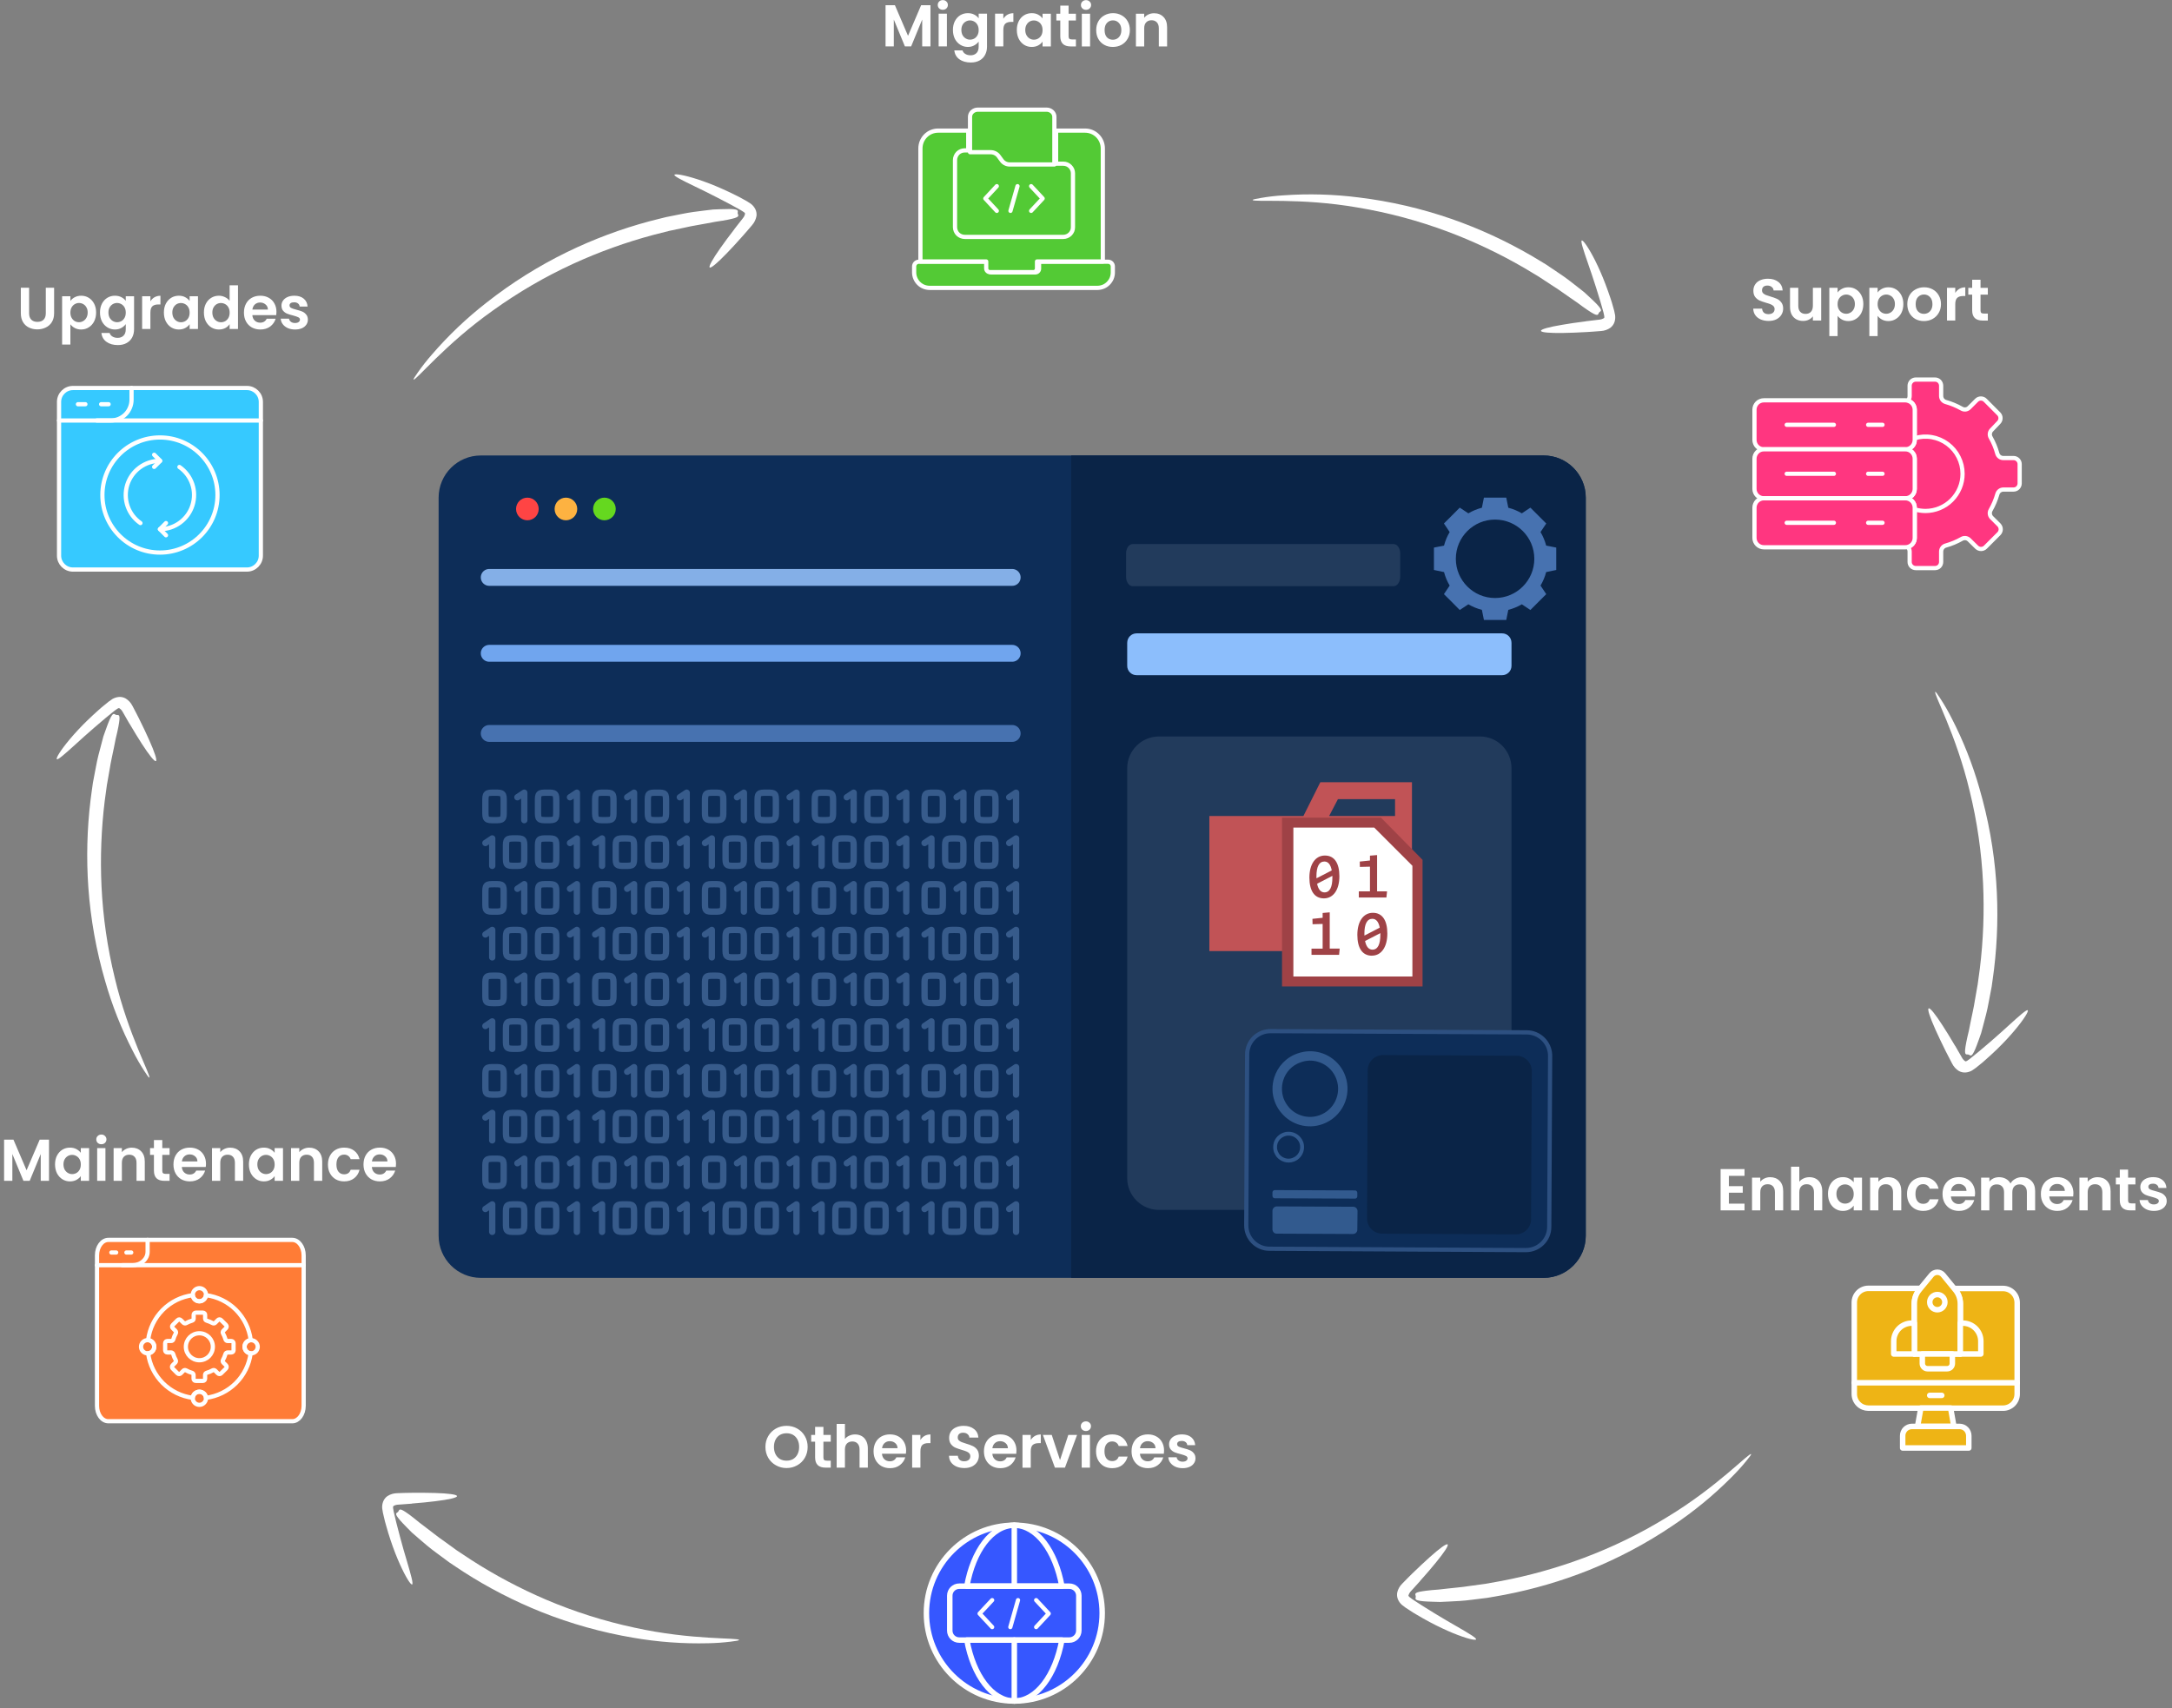 <svg version="1.2" xmlns="http://www.w3.org/2000/svg" viewBox="0 0 515 405" width="515" height="405">
	<rect x="0" y="0" width="515" height="405" fill="#808080" stroke="none"/>
	<defs>
		<clipPath clipPathUnits="userSpaceOnUse" id="cp1">
			<path d="m216 25h48.61v44h-48.61z"/>
		</clipPath>
	</defs>
	<style>
		.s0 { fill: #ffffff } 
		.s1 { fill: #ff7c36;stroke: #ffffff;stroke-linecap: round;stroke-linejoin: round } 
		.s2 { fill: none;stroke: #ffffff;stroke-linecap: round;stroke-linejoin: round } 
		.s3 { fill: #0d2d58 } 
		.s4 { fill: #0a2447 } 
		.s5 { fill: #ff4444 } 
		.s6 { fill: #fdb241 } 
		.s7 { fill: #65d81f } 
		.s8 { fill: none;stroke: #84afe7;stroke-linecap: round;stroke-width: 4 } 
		.s9 { fill: none;stroke: #70a5ee;stroke-linecap: round;stroke-width: 4 } 
		.s10 { fill: none;stroke: #4772b0;stroke-linecap: round;stroke-width: 4 } 
		.s11 { fill: #223b5c } 
		.s12 { fill: #8cbefc } 
		.s13 { fill: #0d2d58;stroke: #2d5081 } 
		.s14 { fill: #325a8e } 
		.s15 { fill: none;stroke: #375b8b;stroke-width: 1.5 } 
		.s16 { fill: none;stroke: #375b8b;stroke-linecap: round;stroke-linejoin: round;stroke-width: 1.5 } 
		.s17 { fill: #c15356 } 
		.s18 { fill: #9f4246 } 
		.s19 { fill: #4772b0 } 
		.s20 { fill: #36c9ff } 
		.s21 { fill: #53ca35;stroke: #ffffff;stroke-linejoin: round } 
		.s22 { fill: #53ca35;stroke: #ffffff;stroke-linecap: round;stroke-linejoin: round } 
		.s23 { fill: #53ca35 } 
		.s24 { fill: #ff3680;stroke: #ffffff;stroke-linecap: round;stroke-linejoin: round } 
		.s25 { fill: #eeb415;stroke: #ffffff;stroke-linecap: round;stroke-linejoin: round;stroke-width: 1.3 } 
		.s26 { fill: none;stroke: #ffffff;stroke-linecap: round;stroke-linejoin: round;stroke-width: 1.3 } 
		.s27 { fill: #3657ff;stroke: #ffffff;stroke-linecap: round;stroke-linejoin: round;stroke-width: 1.3 } 
	</style>
	<path class="s0" d="m11.62 270.23v9.77h-1.96v-6.36l-2.62 6.36h-1.48l-2.63-6.36v6.36h-1.96v-9.77h2.22l3.11 7.26 3.11-7.26zm1.43 5.86q0-1.17 0.46-2.08 0.48-0.91 1.28-1.4 0.81-0.49 1.8-0.49 0.87 0 1.52 0.35 0.65 0.35 1.05 0.88v-1.11h1.97v7.76h-1.97v-1.13q-0.38 0.54-1.05 0.91-0.66 0.35-1.53 0.35-0.98 0-1.79-0.51-0.8-0.5-1.28-1.41-0.46-0.93-0.46-2.12zm6.11 0.03q0-0.71-0.28-1.22-0.28-0.51-0.76-0.78-0.48-0.28-1.02-0.28-0.55 0-1.01 0.27-0.46 0.26-0.76 0.78-0.28 0.5-0.28 1.2 0 0.7 0.28 1.24 0.3 0.51 0.76 0.79 0.48 0.28 1.01 0.28 0.54 0 1.02-0.26 0.48-0.28 0.76-0.79 0.28-0.51 0.28-1.23zm4.88-4.8q-0.52 0-0.87-0.32-0.34-0.34-0.34-0.83 0-0.49 0.34-0.81 0.35-0.34 0.87-0.34 0.52 0 0.85 0.34 0.35 0.32 0.35 0.81 0 0.49-0.35 0.83-0.33 0.32-0.85 0.32zm0.96 0.92v7.76h-1.96v-7.76zm6.24-0.11q1.38 0 2.24 0.88 0.85 0.87 0.85 2.44v4.55h-1.96v-4.28q0-0.93-0.46-1.42-0.46-0.5-1.26-0.5-0.81 0-1.29 0.5-0.46 0.49-0.46 1.42v4.28h-1.96v-7.76h1.96v0.97q0.39-0.5 0.99-0.78 0.62-0.3 1.35-0.3zm7.24 1.72v3.76q0 0.39 0.18 0.57 0.2 0.17 0.64 0.17h0.91v1.65h-1.23q-2.48 0-2.48-2.41v-3.74h-0.92v-1.61h0.92v-1.91h1.98v1.91h1.73v1.61zm10.36 2.1q0 0.42-0.06 0.76h-5.67q0.07 0.84 0.59 1.32 0.52 0.47 1.28 0.47 1.09 0 1.55-0.94h2.11q-0.33 1.12-1.28 1.85-0.96 0.72-2.34 0.72-1.12 0-2.02-0.49-0.88-0.51-1.38-1.42-0.49-0.91-0.49-2.1 0-1.2 0.49-2.11 0.49-0.91 1.37-1.4 0.88-0.49 2.03-0.49 1.1 0 1.97 0.47 0.88 0.48 1.36 1.36 0.49 0.87 0.49 2zm-2.03-0.56q-0.01-0.75-0.55-1.2-0.53-0.46-1.3-0.46-0.73 0-1.23 0.45-0.49 0.43-0.6 1.21zm7.76-3.26q1.38 0 2.24 0.88 0.85 0.87 0.85 2.44v4.55h-1.96v-4.28q0-0.93-0.46-1.42-0.46-0.5-1.26-0.5-0.81 0-1.29 0.5-0.46 0.49-0.46 1.42v4.28h-1.96v-7.76h1.96v0.97q0.39-0.5 0.99-0.78 0.62-0.3 1.35-0.3zm4.45 3.96q0-1.17 0.46-2.08 0.48-0.91 1.28-1.4 0.81-0.49 1.8-0.49 0.87 0 1.51 0.35 0.66 0.35 1.05 0.88v-1.11h1.98v7.76h-1.98v-1.13q-0.37 0.54-1.05 0.91-0.65 0.35-1.52 0.35-0.98 0-1.79-0.51-0.8-0.5-1.28-1.41-0.46-0.93-0.46-2.12zm6.1 0.03q0-0.71-0.28-1.22-0.28-0.51-0.75-0.78-0.48-0.28-1.02-0.28-0.55 0-1.01 0.27-0.46 0.26-0.76 0.78-0.28 0.5-0.28 1.2 0 0.7 0.28 1.24 0.3 0.51 0.76 0.79 0.47 0.28 1.01 0.28 0.54 0 1.02-0.26 0.47-0.28 0.75-0.79 0.28-0.51 0.28-1.23zm8.19-3.99q1.39 0 2.24 0.88 0.85 0.87 0.85 2.44v4.55h-1.96v-4.28q0-0.93-0.46-1.42-0.46-0.5-1.26-0.5-0.81 0-1.29 0.5-0.46 0.49-0.46 1.42v4.28h-1.96v-7.76h1.96v0.97q0.39-0.5 1-0.78 0.61-0.3 1.34-0.3zm4.45 3.99q0-1.2 0.49-2.1 0.49-0.91 1.36-1.4 0.87-0.5 1.99-0.5 1.44 0 2.38 0.73 0.95 0.71 1.27 2.01h-2.11q-0.17-0.5-0.57-0.78-0.4-0.3-0.98-0.3-0.84 0-1.33 0.62-0.49 0.6-0.49 1.72 0 1.11 0.49 1.72 0.49 0.61 1.33 0.61 1.19 0 1.55-1.07h2.11q-0.32 1.26-1.27 2-0.95 0.75-2.38 0.75-1.12 0-1.99-0.49-0.87-0.51-1.36-1.4-0.49-0.91-0.49-2.12zm16.14-0.17q0 0.42-0.05 0.76h-5.68q0.07 0.84 0.59 1.32 0.52 0.47 1.28 0.47 1.09 0 1.55-0.94h2.12q-0.34 1.12-1.29 1.85-0.96 0.72-2.34 0.72-1.12 0-2.02-0.49-0.88-0.51-1.38-1.42-0.49-0.91-0.49-2.1 0-1.2 0.49-2.11 0.49-0.91 1.37-1.4 0.88-0.49 2.03-0.49 1.1 0 1.97 0.47 0.88 0.48 1.36 1.36 0.49 0.87 0.49 2zm-2.03-0.56q-0.01-0.75-0.55-1.2-0.53-0.46-1.3-0.46-0.73 0-1.23 0.45-0.49 0.43-0.6 1.21z"/>
	<g>
		<path class="s1" d="m69.31 337h-43.62c-1.49 0-2.69-1.63-2.69-3.66v-35.68c0-2 1.2-3.66 2.69-3.66h43.62c1.47 0 2.69 1.66 2.69 3.66v35.68c0 2.03-1.22 3.66-2.69 3.66z"/>
		<path class="s2" d="m23 300h49"/>
		<path class="s2" d="m35 294v2.8q0 0.64-0.27 1.23-0.28 0.58-0.78 1.03-0.5 0.45-1.16 0.7-0.66 0.24-1.38 0.24h-2.41"/>
		<path class="s2" d="m26.4 296.99h1.15"/>
		<path class="s2" d="m29.97 296.99h1.15"/>
		<path class="s2" d="m55.38 320.17v-1.66q0-0.1-0.04-0.2-0.04-0.1-0.11-0.17-0.07-0.08-0.17-0.12-0.1-0.04-0.2-0.04h-0.88q-0.18 0-0.32-0.11-0.14-0.11-0.19-0.28-0.21-0.72-0.57-1.38-0.1-0.15-0.09-0.33 0.02-0.18 0.15-0.32l0.64-0.64q0.14-0.15 0.15-0.37-0.01-0.21-0.15-0.37l-1.18-1.17q-0.07-0.07-0.17-0.12-0.09-0.04-0.2-0.04-0.1 0-0.2 0.04-0.1 0.05-0.17 0.12l-0.64 0.64q-0.12 0.13-0.3 0.15-0.18 0.02-0.34-0.07-0.65-0.36-1.37-0.57-0.17-0.04-0.28-0.18-0.11-0.15-0.11-0.33v-0.88q0-0.1-0.04-0.2-0.05-0.09-0.12-0.17-0.07-0.07-0.17-0.11-0.1-0.04-0.2-0.04h-1.67q-0.21 0-0.37 0.15-0.15 0.16-0.15 0.37v0.88q0 0.18-0.11 0.33-0.12 0.14-0.29 0.18-0.72 0.21-1.37 0.57-0.15 0.09-0.33 0.07-0.18-0.02-0.31-0.15l-0.64-0.63q-0.07-0.08-0.17-0.12-0.1-0.04-0.2-0.04-0.11 0-0.2 0.04-0.1 0.04-0.17 0.12l-1.17 1.17q-0.08 0.07-0.12 0.17-0.04 0.1-0.04 0.2 0 0.11 0.04 0.2 0.04 0.1 0.12 0.17l0.63 0.63q0.12 0.13 0.15 0.31 0.02 0.18-0.07 0.33-0.37 0.66-0.57 1.38-0.05 0.17-0.19 0.28-0.14 0.11-0.32 0.11h-0.88q-0.11 0-0.21 0.04-0.1 0.04-0.18 0.11-0.08 0.08-0.12 0.18-0.04 0.1-0.04 0.21v1.66q0 0.21 0.15 0.37 0.16 0.15 0.38 0.15h0.88q0.18 0.01 0.32 0.12 0.14 0.11 0.19 0.29 0.2 0.71 0.57 1.36 0.09 0.15 0.07 0.33-0.03 0.18-0.15 0.31l-0.64 0.64q-0.07 0.07-0.11 0.17-0.04 0.1-0.04 0.2 0 0.11 0.04 0.21 0.04 0.09 0.11 0.17l1.17 1.17q0.16 0.15 0.38 0.15 0.21 0 0.37-0.15l0.64-0.64q0.13-0.13 0.3-0.15 0.18-0.02 0.34 0.07 0.65 0.37 1.37 0.57 0.17 0.05 0.28 0.19 0.11 0.14 0.12 0.32v0.9q0 0.11 0.04 0.21 0.04 0.1 0.12 0.17 0.08 0.07 0.18 0.11 0.1 0.04 0.2 0.03h1.66q0.22 0 0.38-0.15 0.15-0.16 0.15-0.37v-0.9q0-0.18 0.11-0.32 0.11-0.14 0.29-0.19 0.72-0.2 1.37-0.57 0.16-0.09 0.33-0.07 0.18 0.03 0.31 0.15l0.64 0.64q0.15 0.15 0.37 0.15 0.22 0 0.37-0.15l1.18-1.17q0.14-0.16 0.15-0.38-0.01-0.21-0.15-0.37l-0.64-0.64q-0.13-0.13-0.15-0.31-0.02-0.18 0.07-0.33 0.36-0.65 0.57-1.36 0.04-0.18 0.18-0.29 0.15-0.11 0.33-0.12h0.9q0.1 0 0.2-0.04 0.1-0.04 0.17-0.11 0.07-0.08 0.11-0.17 0.04-0.1 0.04-0.2z"/>
		<path class="s2" d="m47.27 322.54c1.77 0 3.2-1.43 3.2-3.2 0-1.77-1.43-3.2-3.2-3.2-1.76 0-3.2 1.43-3.2 3.2 0 1.77 1.44 3.2 3.2 3.2z"/>
		<path class="s2" d="m59.43 320.9c-0.35 2.68-1.59 5.17-3.5 7.07-1.92 1.91-4.41 3.13-7.09 3.48-0.03-0.4-0.21-0.77-0.5-1.03-0.29-0.27-0.67-0.42-1.06-0.42-0.4 0-0.78 0.15-1.07 0.42-0.29 0.26-0.47 0.63-0.5 1.03-2.68-0.35-5.17-1.57-7.09-3.48-1.91-1.91-3.15-4.4-3.5-7.09 0.4-0.03 0.76-0.2 1.03-0.49 0.27-0.29 0.42-0.67 0.42-1.07 0-0.39-0.15-0.77-0.42-1.06-0.27-0.29-0.63-0.47-1.03-0.5 0.33-2.7 1.55-5.21 3.47-7.14 1.92-1.93 4.42-3.16 7.12-3.51 0.03 0.39 0.2 0.76 0.49 1.03 0.29 0.27 0.67 0.42 1.07 0.42 0.39 0 0.77-0.15 1.06-0.42 0.29-0.27 0.47-0.64 0.5-1.03 2.7 0.34 5.21 1.58 7.14 3.51 1.92 1.93 3.14 4.44 3.48 7.14-0.4 0.03-0.77 0.21-1.04 0.5-0.26 0.29-0.41 0.67-0.41 1.07 0 0.39 0.15 0.77 0.41 1.06 0.27 0.29 0.64 0.47 1.04 0.5z"/>
		<path class="s2" d="m48.84 307.01q0 0.05 0 0.1c-0.03 0.39-0.21 0.76-0.5 1.03-0.29 0.27-0.67 0.42-1.06 0.42-0.4 0-0.78-0.15-1.07-0.42-0.29-0.27-0.46-0.64-0.49-1.03q-0.01-0.05 0-0.1c0-0.42 0.16-0.82 0.46-1.11 0.29-0.29 0.69-0.46 1.1-0.46 0.42 0 0.82 0.17 1.11 0.46 0.29 0.29 0.46 0.69 0.46 1.11z"/>
		<path class="s2" d="m48.84 331.55c0 0.41-0.16 0.81-0.46 1.1-0.29 0.3-0.69 0.46-1.1 0.46-0.42 0-0.82-0.16-1.11-0.46-0.3-0.29-0.46-0.69-0.46-1.1q0-0.05 0-0.1c0.03-0.4 0.21-0.77 0.5-1.03 0.29-0.27 0.67-0.42 1.06-0.42 0.4 0 0.78 0.15 1.07 0.42 0.29 0.26 0.46 0.63 0.49 1.03q0.01 0.05 0.01 0.1z"/>
		<path class="s2" d="m61.11 319.34c0 0.41-0.17 0.81-0.46 1.11-0.29 0.29-0.69 0.45-1.11 0.46h-0.11c-0.39-0.03-0.76-0.21-1.03-0.5-0.27-0.29-0.42-0.67-0.42-1.07 0-0.39 0.15-0.77 0.42-1.06 0.27-0.29 0.64-0.47 1.03-0.5h0.1c0.42 0 0.82 0.16 1.11 0.45 0.3 0.3 0.47 0.69 0.47 1.11z"/>
		<path class="s2" d="m36.57 319.34c0 0.4-0.15 0.78-0.42 1.07-0.27 0.29-0.64 0.47-1.04 0.49h-0.11c-0.41 0-0.81-0.16-1.1-0.46-0.3-0.29-0.46-0.69-0.46-1.1 0-0.42 0.16-0.82 0.46-1.11 0.29-0.3 0.69-0.46 1.1-0.46h0.1c0.4 0.02 0.78 0.2 1.05 0.49 0.27 0.29 0.42 0.68 0.42 1.08z"/>
	</g>
	<g>
		<path fill-rule="evenodd" class="s3" d="m114 108h252c5.52 0 10 4.48 10 10v175c0 5.52-4.48 10-10 10h-252c-5.52 0-10-4.48-10-10v-175c0-5.52 4.48-10 10-10z"/>
	</g>
	<path class="s4" d="m254 108h112c5.52 0 10 4.48 10 10v175c0 5.52-4.48 10-10 10h-112z"/>
	<path fill-rule="evenodd" class="s5" d="m125.05 123.37c-1.49 0-2.69-1.2-2.69-2.68 0-1.49 1.2-2.69 2.69-2.69 1.48 0 2.68 1.2 2.68 2.69 0 1.48-1.2 2.68-2.68 2.68z"/>
	<path fill-rule="evenodd" class="s6" d="m134.18 123.37c-1.48 0-2.68-1.2-2.68-2.68 0-1.49 1.2-2.69 2.68-2.69 1.49 0 2.69 1.2 2.69 2.69 0 1.48-1.2 2.68-2.69 2.68z"/>
	<path fill-rule="evenodd" class="s7" d="m143.31 123.37c-1.48 0-2.68-1.2-2.68-2.68 0-1.49 1.2-2.69 2.68-2.69 1.49 0 2.69 1.2 2.69 2.69 0 1.48-1.2 2.68-2.69 2.68z"/>
	<path fill-rule="evenodd" class="s8" d="m116 136.91h124"/>
	<path fill-rule="evenodd" class="s9" d="m116 154.91h124"/>
	<path fill-rule="evenodd" class="s10" d="m116 173.91h124"/>
	<path class="s11" d="m330.42 139h-61.84c-0.88 0-1.58-1-1.58-2.24v-5.52c0-1.24 0.7-2.24 1.58-2.24h61.84c0.88 0 1.58 1 1.58 2.24v5.52c0 1.24-0.71 2.24-1.58 2.24z"/>
	<path class="s12" d="m356.17 160.1h-86.67c-1.24 0-2.23-0.99-2.23-2.22v-5.44c0-1.27 0.99-2.26 2.23-2.26h86.67c1.23 0 2.22 0.99 2.22 2.26v5.44c0 1.23-0.99 2.22-2.22 2.22z"/>
	<path class="s11" d="m350.9 286.89h-76.09c-4.16 0-7.54-3.37-7.54-7.53v-97.2c0-4.16 3.38-7.53 7.54-7.53h76.09c4.16 0 7.49 3.37 7.49 7.53v97.2c0 4.16-3.33 7.53-7.49 7.53z"/>
	<path class="s13" d="m362.03 244.79c2.97 0.03 5.36 2.38 5.51 5.27l0.01 0.28-0.21 40.57v0.01c0 3.05-2.48 5.5-5.55 5.5l-60.78-0.32c-3.05 0-5.51-2.49-5.51-5.55l0.21-40.54c0-3.05 2.48-5.51 5.54-5.51z"/>
	<path class="s4" d="m327.72 292.52l31.69 0.17c1.97 0 3.62-1.57 3.62-3.58l0.17-35.15c0-1.97-1.61-3.62-3.59-3.62l-31.68-0.17c-1.98 0-3.63 1.61-3.63 3.58l-0.16 35.19c0 1.98 1.61 3.58 3.58 3.58z"/>
	<path class="s14" d="m302.7 292.52l18.11 0.08c0.57 0 1.02-0.45 1.02-0.98l0.05-4.45c0-0.57-0.46-1.03-1.03-1.03l-18.11-0.08c-0.54 0-0.99 0.45-1.03 0.99v4.44c0 0.58 0.45 1.03 0.99 1.03z"/>
	<path class="s14" d="m302.25 284.13l19.05 0.08c0.29 0 0.53-0.25 0.53-0.54v-0.82c0-0.33-0.24-0.58-0.53-0.58l-19.01-0.08c-0.33 0-0.58 0.25-0.58 0.54v0.82c0 0.33 0.25 0.58 0.54 0.58z"/>
	<path fill-rule="evenodd" class="s14" d="m313.6 266.55c-3.58 1.28-7.45 0.13-9.75-2.63q-0.86-0.99-1.4-2.22-0.12-0.25-0.21-0.54c-0.7-1.89-0.65-3.87-0.12-5.64 0.82-2.59 2.76-4.77 5.51-5.72q1.36-0.48 2.72-0.53c3.75-0.13 7.33 2.18 8.64 5.88 1.65 4.65-0.74 9.72-5.39 11.4zm3.29-10.62c-0.98-2.79-3.66-4.52-6.46-4.44q-1.03 0.04-2.05 0.41c-2.06 0.7-3.54 2.35-4.12 4.28-0.41 1.32-0.41 2.8 0.08 4.24q0.09 0.21 0.17 0.41 0.41 0.91 1.03 1.65c1.72 2.06 4.65 2.92 7.32 1.97 3.46-1.23 5.27-5.06 4.03-8.52z"/>
	<path fill-rule="evenodd" class="s14" d="m306.77 275.44c-1.48 0.54-3.04 0.04-4.03-1.07q-0.33-0.41-0.53-0.9-0.09-0.13-0.13-0.25c-0.25-0.74-0.25-1.57-0.04-2.31 0.33-1.07 1.15-1.93 2.26-2.34q0.58-0.21 1.12-0.21c1.56-0.04 3 0.87 3.58 2.43 0.65 1.89-0.33 3.99-2.23 4.65zm1.36-4.36c-0.41-1.15-1.52-1.85-2.67-1.81q-0.42 0-0.83 0.16c-0.86 0.29-1.48 0.95-1.73 1.77-0.16 0.54-0.16 1.16 0.05 1.73q0.04 0.08 0.08 0.17 0.16 0.37 0.41 0.7c0.74 0.82 1.93 1.19 3 0.78 1.44-0.5 2.19-2.06 1.69-3.5z"/>
	<path class="s15" d="m115.09 211.82c0-1.02 0-1.53 0.31-1.85 0.32-0.32 0.83-0.32 1.85-0.32 1.03 0 1.54 0 1.86 0.32 0.32 0.32 0.32 0.83 0.32 1.85v2.17c0 1.02 0 1.53-0.32 1.85-0.32 0.32-0.83 0.32-1.86 0.32-1.02 0-1.53 0-1.85-0.32-0.31-0.32-0.31-0.83-0.31-1.85zm4.88 10.85c0-1.03 0-1.54 0.31-1.85 0.32-0.32 0.83-0.32 1.86-0.32 1.02 0 1.53 0 1.85 0.32 0.32 0.31 0.32 0.82 0.32 1.85v2.17c0 1.02 0 1.53-0.32 1.85-0.32 0.32-0.83 0.32-1.85 0.32-1.03 0-1.54 0-1.86-0.32-0.31-0.32-0.31-0.83-0.31-1.85zm7.59-10.85c0-1.02 0-1.53 0.32-1.85 0.32-0.32 0.83-0.32 1.85-0.32 1.02 0 1.53 0 1.85 0.32 0.32 0.32 0.32 0.83 0.32 1.85v2.17c0 1.02 0 1.53-0.32 1.85-0.32 0.32-0.83 0.32-1.85 0.32-1.02 0-1.53 0-1.85-0.32-0.32-0.32-0.32-0.83-0.32-1.85zm0 10.85c0-1.03 0-1.54 0.32-1.85 0.32-0.32 0.83-0.32 1.85-0.32 1.02 0 1.53 0 1.85 0.32 0.32 0.31 0.32 0.82 0.32 1.85v2.17c0 1.02 0 1.53-0.32 1.85-0.32 0.32-0.83 0.32-1.85 0.32-1.02 0-1.53 0-1.85-0.32-0.32-0.32-0.32-0.83-0.32-1.85z"/>
	<path class="s16" d="m122.68 210.74l1.63-1.09v6.51m-9.22 5.42l1.62-1.08v6.51m18.44-16.27l1.63-1.09v6.51m-1.63 5.42l1.63-1.08v6.51"/>
	<path class="s15" d="m141.12 211.82c0-1.02 0-1.53 0.32-1.85 0.32-0.32 0.83-0.32 1.85-0.32 1.02 0 1.53 0 1.85 0.32 0.32 0.32 0.32 0.83 0.32 1.85v2.17c0 1.02 0 1.53-0.32 1.85-0.32 0.32-0.83 0.32-1.85 0.32-1.02 0-1.53 0-1.85-0.32-0.32-0.32-0.32-0.83-0.32-1.85zm4.88 10.85c0-1.03 0-1.54 0.32-1.85 0.32-0.32 0.83-0.32 1.85-0.32 1.02 0 1.54 0 1.85 0.32 0.32 0.31 0.32 0.82 0.32 1.85v2.17c0 1.02 0 1.53-0.32 1.85-0.31 0.32-0.83 0.32-1.85 0.32-1.02 0-1.53 0-1.85-0.32-0.32-0.32-0.32-0.83-0.32-1.85zm7.6-10.85c0-1.02 0-1.53 0.31-1.85 0.32-0.32 0.83-0.32 1.85-0.32 1.03 0 1.54 0 1.86 0.32 0.31 0.32 0.31 0.83 0.31 1.85v2.17c0 1.02 0 1.53-0.31 1.85-0.32 0.32-0.83 0.32-1.86 0.32-1.02 0-1.53 0-1.85-0.32-0.31-0.32-0.31-0.83-0.31-1.85zm0 10.85c0-1.03 0-1.54 0.31-1.85 0.32-0.32 0.83-0.32 1.85-0.32 1.03 0 1.54 0 1.86 0.32 0.31 0.31 0.31 0.82 0.31 1.85v2.17c0 1.02 0 1.53-0.31 1.85-0.32 0.32-0.83 0.32-1.86 0.32-1.02 0-1.53 0-1.85-0.32-0.31-0.32-0.31-0.83-0.31-1.85z"/>
	<path class="s16" d="m148.71 210.74l1.63-1.09v6.51m-9.22 5.42l1.63-1.08v6.51m18.44-16.27l1.63-1.09v6.51m-1.63 5.42l1.63-1.08v6.51"/>
	<path class="s15" d="m167.16 211.82c0-1.02 0-1.53 0.31-1.85 0.32-0.32 0.83-0.32 1.86-0.32 1.02 0 1.53 0 1.85 0.32 0.32 0.32 0.32 0.83 0.32 1.85v2.17c0 1.02 0 1.53-0.32 1.85-0.32 0.32-0.83 0.32-1.85 0.32-1.03 0-1.54 0-1.86-0.32-0.31-0.32-0.31-0.83-0.31-1.85zm4.88 10.85c0-1.03 0-1.54 0.31-1.85 0.32-0.32 0.83-0.32 1.86-0.32 1.02 0 1.53 0 1.85 0.32 0.32 0.31 0.32 0.82 0.32 1.85v2.17c0 1.02 0 1.53-0.32 1.85-0.32 0.32-0.83 0.32-1.85 0.32-1.03 0-1.54 0-1.86-0.32-0.31-0.32-0.31-0.83-0.31-1.85zm7.59-10.85c0-1.02 0-1.53 0.32-1.85 0.32-0.32 0.83-0.32 1.85-0.32 1.02 0 1.53 0 1.85 0.32 0.32 0.32 0.32 0.83 0.32 1.85v2.17c0 1.02 0 1.53-0.32 1.85-0.32 0.32-0.83 0.32-1.85 0.32-1.02 0-1.53 0-1.85-0.32-0.32-0.32-0.32-0.83-0.32-1.85zm0 10.85c0-1.03 0-1.54 0.32-1.85 0.32-0.32 0.83-0.32 1.85-0.32 1.02 0 1.53 0 1.85 0.32 0.32 0.31 0.32 0.82 0.32 1.85v2.17c0 1.02 0 1.53-0.32 1.85-0.32 0.32-0.83 0.32-1.85 0.32-1.02 0-1.53 0-1.85-0.32-0.32-0.32-0.32-0.83-0.32-1.85z"/>
	<path class="s16" d="m174.75 210.74l1.63-1.09v6.51m-9.22 5.42l1.62-1.08v6.51m18.44-16.27l1.63-1.09v6.51m-1.63 5.42l1.63-1.08v6.51"/>
	<path class="s15" d="m193.19 211.82c0-1.02 0-1.53 0.31-1.85 0.32-0.32 0.83-0.32 1.86-0.32 1.02 0 1.53 0 1.85 0.32 0.32 0.32 0.32 0.83 0.32 1.85v2.17c0 1.02 0 1.53-0.32 1.85-0.32 0.32-0.83 0.32-1.85 0.32-1.03 0-1.54 0-1.86-0.32-0.31-0.32-0.31-0.83-0.31-1.85zm4.88 10.85c0-1.03 0-1.54 0.32-1.85 0.32-0.32 0.83-0.32 1.85-0.32 1.02 0 1.53 0 1.85 0.32 0.32 0.31 0.32 0.82 0.32 1.85v2.17c0 1.02 0 1.53-0.32 1.85-0.32 0.32-0.83 0.32-1.85 0.32-1.02 0-1.53 0-1.85-0.32-0.32-0.32-0.32-0.83-0.32-1.85zm7.59-10.85c0-1.02 0-1.53 0.32-1.85 0.32-0.32 0.83-0.32 1.85-0.32 1.02 0 1.54 0 1.85 0.32 0.32 0.32 0.32 0.83 0.32 1.85v2.17c0 1.02 0 1.53-0.32 1.85-0.31 0.32-0.83 0.32-1.85 0.32-1.02 0-1.53 0-1.85-0.32-0.32-0.32-0.32-0.83-0.32-1.85zm0 10.85c0-1.03 0-1.54 0.32-1.85 0.32-0.32 0.83-0.32 1.85-0.32 1.02 0 1.54 0 1.85 0.32 0.32 0.31 0.32 0.82 0.32 1.85v2.17c0 1.02 0 1.53-0.32 1.85-0.31 0.32-0.83 0.32-1.85 0.32-1.02 0-1.53 0-1.85-0.32-0.32-0.32-0.32-0.83-0.32-1.85z"/>
	<path class="s16" d="m200.78 210.74l1.63-1.09v6.51m-9.22 5.42l1.62-1.08v6.51m18.44-16.27l1.63-1.09v6.51m-1.63 5.42l1.63-1.08v6.51"/>
	<path class="s15" d="m219.22 211.82c0-1.02 0-1.53 0.32-1.85 0.32-0.32 0.83-0.32 1.85-0.32 1.02 0 1.54 0 1.85 0.32 0.32 0.32 0.32 0.83 0.32 1.85v2.17c0 1.02 0 1.53-0.32 1.85-0.31 0.32-0.83 0.32-1.85 0.32-1.02 0-1.53 0-1.85-0.32-0.32-0.32-0.32-0.83-0.32-1.85zm4.88 10.85c0-1.03 0-1.54 0.32-1.85 0.32-0.32 0.83-0.32 1.85-0.32 1.03 0 1.54 0 1.86 0.32 0.31 0.31 0.31 0.82 0.31 1.85v2.17c0 1.02 0 1.53-0.31 1.85-0.32 0.32-0.83 0.32-1.86 0.32-1.02 0-1.53 0-1.85-0.32-0.32-0.32-0.32-0.83-0.32-1.85zm7.6-10.85c0-1.02 0-1.53 0.31-1.85 0.32-0.32 0.83-0.32 1.86-0.32 1.02 0 1.53 0 1.85 0.32 0.32 0.32 0.32 0.83 0.32 1.85v2.17c0 1.02 0 1.53-0.32 1.85-0.32 0.32-0.83 0.32-1.85 0.32-1.03 0-1.54 0-1.86-0.32-0.31-0.32-0.31-0.83-0.31-1.85zm0 10.85c0-1.03 0-1.54 0.31-1.85 0.32-0.32 0.83-0.32 1.86-0.32 1.02 0 1.53 0 1.85 0.32 0.32 0.31 0.32 0.82 0.32 1.85v2.17c0 1.02 0 1.53-0.32 1.85-0.32 0.32-0.83 0.32-1.85 0.32-1.03 0-1.54 0-1.86-0.32-0.31-0.32-0.31-0.83-0.31-1.85z"/>
	<path class="s16" d="m226.82 210.74l1.62-1.09v6.51m-9.22 5.42l1.63-1.08v6.51m18.44-16.27l1.63-1.09v6.51m-1.63 5.42l1.63-1.08v6.51"/>
	<path class="s15" d="m115.09 190.13c0-1.03 0-1.54 0.31-1.85 0.32-0.32 0.83-0.32 1.85-0.32 1.03 0 1.54 0 1.86 0.32 0.32 0.31 0.32 0.82 0.32 1.85v2.17c0 1.02 0 1.53-0.32 1.85-0.32 0.32-0.83 0.32-1.86 0.32-1.02 0-1.53 0-1.85-0.32-0.31-0.32-0.31-0.83-0.31-1.85zm4.88 10.84c0-1.02 0-1.53 0.31-1.85 0.32-0.32 0.83-0.32 1.86-0.32 1.02 0 1.53 0 1.85 0.32 0.32 0.32 0.32 0.83 0.32 1.85v2.17c0 1.03 0 1.54-0.32 1.86-0.32 0.31-0.83 0.31-1.85 0.31-1.03 0-1.54 0-1.86-0.31-0.31-0.32-0.31-0.83-0.31-1.86zm7.59-10.84c0-1.03 0-1.54 0.32-1.85 0.32-0.32 0.83-0.32 1.85-0.32 1.02 0 1.53 0 1.85 0.32 0.32 0.31 0.32 0.82 0.32 1.85v2.17c0 1.02 0 1.53-0.32 1.85-0.32 0.32-0.83 0.32-1.85 0.32-1.02 0-1.53 0-1.85-0.32-0.32-0.32-0.32-0.83-0.32-1.85zm0 10.84c0-1.02 0-1.53 0.32-1.85 0.32-0.31 0.83-0.31 1.85-0.31 1.02 0 1.53 0 1.85 0.31 0.32 0.32 0.32 0.83 0.32 1.85v2.17c0 1.03 0 1.54-0.32 1.86-0.32 0.31-0.83 0.31-1.85 0.31-1.02 0-1.53 0-1.85-0.31-0.32-0.32-0.32-0.83-0.32-1.86z"/>
	<path class="s16" d="m122.68 189.04l1.63-1.08v6.51m-9.22 5.42l1.62-1.08v6.5m18.44-16.27l1.63-1.08v6.51m-1.63 5.42l1.63-1.08v6.5"/>
	<path class="s15" d="m141.12 190.13c0-1.03 0-1.54 0.32-1.85 0.32-0.32 0.83-0.32 1.85-0.32 1.02 0 1.53 0 1.85 0.32 0.32 0.31 0.32 0.82 0.32 1.85v2.17c0 1.02 0 1.53-0.32 1.85-0.32 0.32-0.83 0.32-1.85 0.32-1.02 0-1.53 0-1.85-0.32-0.32-0.32-0.32-0.83-0.32-1.85zm4.88 10.84c0-1.02 0-1.53 0.32-1.85 0.32-0.32 0.83-0.32 1.85-0.32 1.02 0 1.54 0 1.85 0.32 0.32 0.32 0.32 0.83 0.32 1.85v2.17c0 1.03 0 1.54-0.32 1.86-0.31 0.31-0.83 0.31-1.85 0.31-1.02 0-1.53 0-1.85-0.31-0.32-0.32-0.32-0.83-0.32-1.86zm7.6-10.84c0-1.03 0-1.54 0.31-1.85 0.32-0.32 0.83-0.32 1.85-0.32 1.03 0 1.54 0 1.86 0.32 0.31 0.31 0.31 0.82 0.31 1.85v2.17c0 1.02 0 1.53-0.31 1.85-0.32 0.32-0.83 0.32-1.86 0.32-1.02 0-1.53 0-1.85-0.32-0.31-0.32-0.31-0.83-0.31-1.85zm0 10.84c0-1.02 0-1.53 0.31-1.85 0.32-0.31 0.83-0.31 1.85-0.31 1.03 0 1.54 0 1.86 0.31 0.31 0.32 0.31 0.83 0.31 1.85v2.17c0 1.03 0 1.54-0.31 1.86-0.32 0.31-0.83 0.31-1.86 0.31-1.02 0-1.53 0-1.85-0.31-0.31-0.32-0.31-0.83-0.31-1.86z"/>
	<path class="s16" d="m148.71 189.04l1.63-1.08v6.51m-9.22 5.42l1.63-1.08v6.5m18.44-16.27l1.63-1.08v6.51m-1.63 5.42l1.63-1.08v6.5"/>
	<path class="s15" d="m167.16 190.13c0-1.03 0-1.54 0.31-1.85 0.32-0.32 0.83-0.32 1.86-0.32 1.02 0 1.53 0 1.85 0.32 0.32 0.31 0.32 0.82 0.32 1.85v2.17c0 1.02 0 1.53-0.32 1.85-0.32 0.32-0.83 0.32-1.85 0.32-1.03 0-1.54 0-1.86-0.32-0.31-0.32-0.31-0.83-0.31-1.85zm4.88 10.84c0-1.02 0-1.53 0.31-1.85 0.32-0.32 0.83-0.32 1.86-0.32 1.02 0 1.53 0 1.85 0.32 0.32 0.32 0.32 0.83 0.32 1.85v2.17c0 1.03 0 1.54-0.32 1.86-0.32 0.31-0.83 0.31-1.85 0.31-1.03 0-1.54 0-1.86-0.31-0.31-0.32-0.31-0.83-0.31-1.86zm7.59-10.84c0-1.03 0-1.54 0.32-1.85 0.32-0.32 0.83-0.32 1.85-0.32 1.02 0 1.53 0 1.85 0.32 0.32 0.31 0.32 0.82 0.32 1.85v2.17c0 1.02 0 1.53-0.32 1.85-0.32 0.32-0.83 0.32-1.85 0.32-1.02 0-1.53 0-1.85-0.32-0.32-0.32-0.32-0.83-0.32-1.85zm0 10.84c0-1.02 0-1.53 0.32-1.85 0.32-0.31 0.83-0.31 1.85-0.31 1.02 0 1.53 0 1.85 0.31 0.32 0.32 0.32 0.83 0.32 1.85v2.17c0 1.03 0 1.54-0.32 1.86-0.32 0.31-0.83 0.31-1.85 0.31-1.02 0-1.53 0-1.85-0.31-0.32-0.32-0.32-0.83-0.32-1.86z"/>
	<path class="s16" d="m174.75 189.04l1.63-1.08v6.51m-9.22 5.42l1.62-1.08v6.5m18.44-16.27l1.63-1.08v6.51m-1.63 5.42l1.63-1.08v6.5"/>
	<path class="s15" d="m193.19 190.13c0-1.03 0-1.54 0.31-1.85 0.32-0.32 0.83-0.32 1.86-0.32 1.02 0 1.53 0 1.85 0.32 0.32 0.31 0.32 0.82 0.32 1.85v2.17c0 1.02 0 1.53-0.32 1.85-0.32 0.32-0.83 0.32-1.85 0.32-1.03 0-1.54 0-1.86-0.32-0.31-0.32-0.31-0.83-0.31-1.85zm4.88 10.84c0-1.02 0-1.53 0.32-1.85 0.32-0.32 0.83-0.32 1.85-0.32 1.02 0 1.53 0 1.85 0.32 0.32 0.32 0.32 0.83 0.32 1.85v2.17c0 1.03 0 1.54-0.32 1.86-0.32 0.31-0.83 0.31-1.85 0.31-1.02 0-1.53 0-1.85-0.31-0.32-0.32-0.32-0.83-0.32-1.86zm7.59-10.84c0-1.03 0-1.54 0.32-1.85 0.32-0.32 0.83-0.32 1.85-0.32 1.02 0 1.54 0 1.85 0.32 0.32 0.31 0.32 0.82 0.32 1.85v2.17c0 1.02 0 1.53-0.32 1.85-0.31 0.32-0.83 0.32-1.85 0.32-1.02 0-1.53 0-1.85-0.32-0.32-0.32-0.32-0.83-0.32-1.85zm0 10.84c0-1.02 0-1.53 0.32-1.85 0.32-0.31 0.83-0.31 1.85-0.31 1.02 0 1.54 0 1.85 0.31 0.32 0.32 0.32 0.83 0.32 1.85v2.17c0 1.03 0 1.54-0.32 1.86-0.31 0.31-0.83 0.31-1.85 0.31-1.02 0-1.53 0-1.85-0.31-0.32-0.32-0.32-0.83-0.32-1.86z"/>
	<path class="s16" d="m200.78 189.04l1.63-1.08v6.51m-9.22 5.42l1.62-1.08v6.5m18.44-16.27l1.63-1.08v6.51m-1.63 5.42l1.63-1.08v6.5"/>
	<path class="s15" d="m219.22 190.13c0-1.03 0-1.54 0.32-1.85 0.32-0.32 0.83-0.32 1.85-0.32 1.02 0 1.54 0 1.85 0.32 0.32 0.31 0.32 0.82 0.32 1.85v2.17c0 1.02 0 1.53-0.32 1.85-0.31 0.32-0.83 0.32-1.85 0.32-1.02 0-1.53 0-1.85-0.32-0.32-0.32-0.32-0.83-0.32-1.85zm4.88 10.84c0-1.02 0-1.53 0.32-1.85 0.32-0.32 0.83-0.32 1.85-0.32 1.03 0 1.54 0 1.86 0.32 0.31 0.32 0.31 0.83 0.31 1.85v2.17c0 1.03 0 1.54-0.31 1.86-0.32 0.31-0.83 0.31-1.86 0.31-1.02 0-1.53 0-1.85-0.31-0.32-0.32-0.32-0.83-0.32-1.86zm7.6-10.84c0-1.03 0-1.54 0.31-1.85 0.32-0.32 0.83-0.32 1.86-0.32 1.02 0 1.53 0 1.85 0.32 0.32 0.31 0.32 0.82 0.32 1.85v2.17c0 1.02 0 1.53-0.32 1.85-0.32 0.32-0.83 0.32-1.85 0.32-1.03 0-1.54 0-1.86-0.32-0.31-0.32-0.31-0.83-0.31-1.85zm0 10.84c0-1.02 0-1.53 0.31-1.85 0.32-0.31 0.83-0.31 1.86-0.31 1.02 0 1.53 0 1.85 0.31 0.32 0.32 0.32 0.83 0.32 1.85v2.17c0 1.03 0 1.54-0.32 1.86-0.32 0.31-0.83 0.31-1.85 0.31-1.03 0-1.54 0-1.86-0.31-0.31-0.32-0.31-0.83-0.31-1.86z"/>
	<path class="s16" d="m226.82 189.04l1.62-1.08v6.51m-9.22 5.42l1.63-1.08v6.5m18.44-16.27l1.63-1.08v6.51m-1.63 5.42l1.63-1.08v6.5"/>
	<path class="s15" d="m115.09 255.21c0-1.02 0-1.53 0.31-1.85 0.32-0.32 0.83-0.32 1.85-0.32 1.03 0 1.54 0 1.86 0.32 0.32 0.32 0.32 0.83 0.32 1.85v2.17c0 1.03 0 1.54-0.32 1.85-0.32 0.32-0.83 0.32-1.86 0.32-1.02 0-1.53 0-1.85-0.32-0.31-0.31-0.31-0.82-0.31-1.85zm4.88 10.85c0-1.02 0-1.53 0.31-1.85 0.32-0.32 0.83-0.32 1.86-0.32 1.02 0 1.53 0 1.85 0.32 0.32 0.32 0.32 0.83 0.32 1.85v2.17c0 1.02 0 1.53-0.32 1.85-0.32 0.32-0.83 0.32-1.85 0.32-1.03 0-1.54 0-1.86-0.32-0.31-0.32-0.31-0.83-0.31-1.85zm7.59-10.85c0-1.02 0-1.53 0.32-1.85 0.32-0.32 0.83-0.32 1.85-0.32 1.02 0 1.53 0 1.85 0.32 0.32 0.32 0.32 0.83 0.32 1.85v2.17c0 1.02 0 1.54-0.32 1.85-0.32 0.32-0.83 0.32-1.85 0.32-1.02 0-1.53 0-1.85-0.32-0.32-0.31-0.32-0.83-0.32-1.85zm0 10.85c0-1.02 0-1.53 0.32-1.85 0.32-0.32 0.83-0.32 1.85-0.32 1.02 0 1.53 0 1.85 0.32 0.32 0.32 0.32 0.83 0.32 1.85v2.17c0 1.02 0 1.53-0.32 1.85-0.32 0.32-0.83 0.32-1.85 0.32-1.02 0-1.53 0-1.85-0.32-0.32-0.32-0.32-0.83-0.32-1.85z"/>
	<path class="s16" d="m122.68 254.13l1.63-1.09v6.51m-9.22 5.43l1.62-1.09v6.51m18.44-16.27l1.63-1.09v6.51m-1.63 5.43l1.63-1.09v6.51"/>
	<path class="s15" d="m141.12 255.21c0-1.02 0-1.53 0.32-1.85 0.32-0.32 0.83-0.32 1.85-0.32 1.02 0 1.53 0 1.85 0.32 0.32 0.32 0.32 0.83 0.32 1.85v2.17c0 1.03 0 1.54-0.32 1.85-0.32 0.32-0.83 0.32-1.85 0.32-1.02 0-1.53 0-1.85-0.32-0.32-0.31-0.32-0.82-0.32-1.85zm4.88 10.85c0-1.02 0-1.53 0.32-1.85 0.32-0.32 0.83-0.32 1.85-0.32 1.02 0 1.54 0 1.85 0.32 0.32 0.32 0.32 0.83 0.32 1.85v2.17c0 1.02 0 1.53-0.32 1.85-0.31 0.32-0.83 0.32-1.85 0.32-1.02 0-1.53 0-1.85-0.32-0.32-0.32-0.32-0.83-0.32-1.85zm7.6-10.85c0-1.02 0-1.53 0.31-1.85 0.32-0.32 0.83-0.32 1.85-0.32 1.03 0 1.54 0 1.86 0.32 0.31 0.32 0.31 0.83 0.31 1.85v2.17c0 1.02 0 1.54-0.31 1.85-0.32 0.32-0.83 0.32-1.86 0.32-1.02 0-1.53 0-1.85-0.32-0.31-0.31-0.31-0.83-0.31-1.85zm0 10.85c0-1.02 0-1.53 0.31-1.85 0.32-0.32 0.83-0.32 1.85-0.32 1.03 0 1.54 0 1.86 0.32 0.31 0.32 0.31 0.83 0.31 1.85v2.17c0 1.02 0 1.53-0.31 1.85-0.32 0.32-0.83 0.32-1.86 0.32-1.02 0-1.53 0-1.85-0.32-0.31-0.32-0.31-0.83-0.31-1.85z"/>
	<path class="s16" d="m148.71 254.13l1.63-1.09v6.51m-9.22 5.43l1.63-1.09v6.51m18.44-16.27l1.63-1.09v6.51m-1.63 5.43l1.63-1.09v6.51"/>
	<path class="s15" d="m167.16 255.21c0-1.02 0-1.53 0.31-1.85 0.32-0.32 0.83-0.32 1.86-0.32 1.02 0 1.53 0 1.85 0.32 0.32 0.32 0.32 0.83 0.32 1.85v2.17c0 1.03 0 1.54-0.32 1.85-0.32 0.32-0.83 0.32-1.85 0.32-1.03 0-1.54 0-1.86-0.32-0.31-0.31-0.31-0.82-0.31-1.85zm4.88 10.85c0-1.02 0-1.53 0.31-1.85 0.32-0.32 0.83-0.32 1.86-0.32 1.02 0 1.53 0 1.85 0.32 0.32 0.32 0.32 0.83 0.32 1.85v2.17c0 1.02 0 1.53-0.32 1.85-0.32 0.32-0.83 0.32-1.85 0.32-1.03 0-1.54 0-1.86-0.32-0.31-0.32-0.31-0.83-0.31-1.85zm7.59-10.85c0-1.02 0-1.53 0.32-1.85 0.32-0.32 0.83-0.32 1.85-0.32 1.02 0 1.53 0 1.85 0.32 0.32 0.32 0.32 0.83 0.32 1.85v2.17c0 1.02 0 1.54-0.32 1.85-0.32 0.32-0.83 0.32-1.85 0.32-1.02 0-1.53 0-1.85-0.32-0.32-0.31-0.32-0.83-0.32-1.85zm0 10.85c0-1.02 0-1.53 0.32-1.85 0.32-0.32 0.83-0.32 1.85-0.32 1.02 0 1.53 0 1.85 0.32 0.32 0.32 0.32 0.83 0.32 1.85v2.17c0 1.02 0 1.53-0.32 1.85-0.32 0.32-0.83 0.32-1.85 0.32-1.02 0-1.53 0-1.85-0.32-0.32-0.32-0.32-0.83-0.32-1.85z"/>
	<path class="s16" d="m174.75 254.13l1.63-1.09v6.51m-9.22 5.43l1.62-1.09v6.51m18.44-16.27l1.63-1.09v6.51m-1.63 5.43l1.63-1.09v6.51"/>
	<path class="s15" d="m193.19 255.21c0-1.02 0-1.53 0.31-1.85 0.32-0.32 0.83-0.32 1.86-0.32 1.02 0 1.53 0 1.85 0.32 0.32 0.32 0.32 0.83 0.32 1.85v2.17c0 1.03 0 1.54-0.32 1.85-0.32 0.32-0.83 0.32-1.85 0.32-1.03 0-1.54 0-1.86-0.32-0.31-0.31-0.31-0.82-0.31-1.85zm4.88 10.85c0-1.02 0-1.53 0.32-1.85 0.32-0.32 0.83-0.32 1.85-0.32 1.02 0 1.53 0 1.85 0.32 0.32 0.32 0.32 0.83 0.32 1.85v2.17c0 1.02 0 1.53-0.32 1.85-0.32 0.32-0.83 0.32-1.85 0.32-1.02 0-1.53 0-1.85-0.32-0.32-0.32-0.32-0.83-0.32-1.85zm7.59-10.85c0-1.02 0-1.53 0.32-1.85 0.32-0.32 0.83-0.32 1.85-0.32 1.02 0 1.54 0 1.85 0.32 0.32 0.32 0.32 0.83 0.32 1.85v2.17c0 1.02 0 1.54-0.32 1.85-0.31 0.32-0.83 0.32-1.85 0.32-1.02 0-1.53 0-1.85-0.32-0.32-0.31-0.32-0.83-0.32-1.85zm0 10.85c0-1.02 0-1.53 0.32-1.85 0.32-0.32 0.83-0.32 1.85-0.32 1.02 0 1.54 0 1.85 0.32 0.32 0.32 0.32 0.83 0.32 1.85v2.17c0 1.02 0 1.53-0.32 1.85-0.31 0.32-0.83 0.32-1.85 0.32-1.02 0-1.53 0-1.85-0.32-0.32-0.32-0.32-0.83-0.32-1.85z"/>
	<path class="s16" d="m200.78 254.13l1.63-1.09v6.51m-9.22 5.43l1.62-1.09v6.51m18.44-16.27l1.63-1.09v6.51m-1.63 5.43l1.63-1.09v6.51"/>
	<path class="s15" d="m219.22 255.21c0-1.02 0-1.53 0.32-1.85 0.32-0.32 0.83-0.32 1.85-0.32 1.02 0 1.54 0 1.85 0.32 0.32 0.32 0.32 0.83 0.32 1.85v2.17c0 1.03 0 1.54-0.32 1.85-0.31 0.32-0.83 0.32-1.85 0.32-1.02 0-1.53 0-1.85-0.32-0.32-0.31-0.32-0.82-0.32-1.85zm4.88 10.85c0-1.02 0-1.53 0.32-1.85 0.32-0.32 0.83-0.32 1.85-0.32 1.03 0 1.54 0 1.86 0.32 0.31 0.32 0.31 0.83 0.31 1.85v2.17c0 1.02 0 1.53-0.31 1.85-0.32 0.32-0.83 0.32-1.86 0.32-1.02 0-1.53 0-1.85-0.32-0.32-0.32-0.32-0.83-0.32-1.85zm7.6-10.85c0-1.02 0-1.53 0.31-1.85 0.32-0.32 0.83-0.32 1.86-0.32 1.02 0 1.53 0 1.85 0.32 0.32 0.32 0.32 0.83 0.32 1.85v2.17c0 1.02 0 1.54-0.32 1.85-0.32 0.32-0.83 0.32-1.85 0.32-1.03 0-1.54 0-1.86-0.32-0.31-0.31-0.31-0.83-0.31-1.85zm0 10.85c0-1.02 0-1.53 0.31-1.85 0.32-0.32 0.83-0.32 1.86-0.32 1.02 0 1.53 0 1.85 0.32 0.32 0.32 0.32 0.83 0.32 1.85v2.17c0 1.02 0 1.53-0.32 1.85-0.32 0.32-0.83 0.32-1.85 0.32-1.03 0-1.54 0-1.86-0.32-0.31-0.32-0.31-0.83-0.31-1.85z"/>
	<path class="s16" d="m226.82 254.13l1.62-1.09v6.51m-9.22 5.43l1.63-1.09v6.51m18.44-16.27l1.63-1.09v6.51m-1.63 5.43l1.63-1.09v6.51"/>
	<path class="s15" d="m115.09 233.51c0-1.02 0-1.53 0.31-1.85 0.32-0.31 0.83-0.31 1.85-0.31 1.03 0 1.54 0 1.86 0.31 0.32 0.32 0.32 0.83 0.32 1.85v2.18c0 1.02 0 1.53-0.32 1.85-0.32 0.31-0.83 0.31-1.86 0.31-1.02 0-1.53 0-1.85-0.31-0.31-0.32-0.31-0.83-0.31-1.85zm4.88 10.84c0-1.02 0-1.53 0.31-1.85 0.32-0.32 0.83-0.32 1.86-0.32 1.02 0 1.53 0 1.85 0.32 0.32 0.32 0.32 0.83 0.32 1.85v2.17c0 1.03 0 1.54-0.32 1.85-0.32 0.32-0.83 0.32-1.85 0.32-1.03 0-1.54 0-1.86-0.32-0.31-0.31-0.31-0.82-0.31-1.85zm7.59-10.85c0-1.02 0-1.53 0.32-1.85 0.32-0.31 0.83-0.31 1.85-0.31 1.02 0 1.53 0 1.85 0.31 0.32 0.32 0.32 0.83 0.32 1.85v2.17c0 1.03 0 1.54-0.32 1.86-0.32 0.31-0.83 0.31-1.85 0.31-1.02 0-1.53 0-1.85-0.31-0.32-0.32-0.32-0.83-0.32-1.86zm0 10.85c0-1.02 0-1.53 0.32-1.85 0.32-0.32 0.83-0.32 1.85-0.32 1.02 0 1.53 0 1.85 0.32 0.32 0.32 0.32 0.83 0.32 1.85v2.17c0 1.02 0 1.54-0.32 1.85-0.32 0.32-0.83 0.32-1.85 0.32-1.02 0-1.53 0-1.85-0.32-0.32-0.31-0.32-0.83-0.32-1.85z"/>
	<path class="s16" d="m122.68 232.43l1.63-1.08v6.5m-9.22 5.43l1.62-1.09v6.51m18.44-16.27l1.63-1.08v6.5m-1.63 5.43l1.63-1.09v6.51"/>
	<path class="s15" d="m141.12 233.51c0-1.02 0-1.53 0.32-1.85 0.32-0.31 0.83-0.31 1.85-0.31 1.02 0 1.53 0 1.85 0.31 0.32 0.32 0.32 0.83 0.32 1.85v2.18c0 1.02 0 1.53-0.32 1.85-0.32 0.31-0.83 0.31-1.85 0.31-1.02 0-1.53 0-1.85-0.31-0.32-0.32-0.32-0.83-0.32-1.85zm4.88 10.84c0-1.02 0-1.53 0.32-1.85 0.32-0.32 0.83-0.32 1.85-0.32 1.02 0 1.54 0 1.85 0.32 0.32 0.32 0.32 0.83 0.32 1.85v2.17c0 1.03 0 1.54-0.32 1.85-0.31 0.32-0.83 0.32-1.85 0.32-1.02 0-1.53 0-1.85-0.32-0.32-0.31-0.32-0.82-0.32-1.85zm7.6-10.85c0-1.02 0-1.53 0.31-1.85 0.32-0.31 0.83-0.31 1.85-0.31 1.03 0 1.54 0 1.86 0.31 0.31 0.32 0.31 0.83 0.31 1.85v2.17c0 1.03 0 1.54-0.31 1.86-0.32 0.31-0.83 0.31-1.86 0.31-1.02 0-1.53 0-1.85-0.31-0.31-0.32-0.31-0.83-0.31-1.86zm0 10.85c0-1.02 0-1.53 0.31-1.85 0.32-0.32 0.83-0.32 1.85-0.32 1.03 0 1.54 0 1.86 0.32 0.31 0.32 0.31 0.83 0.31 1.85v2.17c0 1.02 0 1.54-0.31 1.85-0.32 0.32-0.83 0.32-1.86 0.32-1.02 0-1.53 0-1.85-0.32-0.31-0.31-0.31-0.83-0.31-1.85z"/>
	<path class="s16" d="m148.71 232.43l1.63-1.08v6.5m-9.22 5.43l1.63-1.09v6.51m18.44-16.27l1.63-1.08v6.5m-1.63 5.43l1.63-1.09v6.51"/>
	<path class="s15" d="m167.16 233.51c0-1.02 0-1.53 0.31-1.85 0.32-0.31 0.83-0.31 1.86-0.31 1.02 0 1.53 0 1.85 0.31 0.32 0.32 0.32 0.83 0.32 1.85v2.18c0 1.02 0 1.53-0.32 1.85-0.32 0.31-0.83 0.31-1.85 0.31-1.03 0-1.54 0-1.86-0.31-0.31-0.32-0.31-0.83-0.31-1.85zm4.88 10.84c0-1.02 0-1.53 0.31-1.85 0.32-0.32 0.83-0.32 1.86-0.32 1.02 0 1.53 0 1.85 0.32 0.32 0.32 0.32 0.83 0.32 1.85v2.17c0 1.03 0 1.54-0.32 1.85-0.32 0.32-0.83 0.32-1.85 0.32-1.03 0-1.54 0-1.86-0.32-0.31-0.31-0.31-0.82-0.31-1.85zm7.59-10.85c0-1.02 0-1.53 0.32-1.85 0.32-0.31 0.83-0.31 1.85-0.31 1.02 0 1.53 0 1.85 0.31 0.32 0.32 0.32 0.83 0.32 1.85v2.17c0 1.03 0 1.54-0.32 1.86-0.32 0.31-0.83 0.31-1.85 0.31-1.02 0-1.53 0-1.85-0.31-0.32-0.32-0.32-0.83-0.32-1.86zm0 10.85c0-1.02 0-1.53 0.32-1.85 0.32-0.32 0.83-0.32 1.85-0.32 1.02 0 1.53 0 1.85 0.32 0.32 0.32 0.32 0.83 0.32 1.85v2.17c0 1.02 0 1.54-0.32 1.85-0.32 0.32-0.83 0.32-1.85 0.32-1.02 0-1.53 0-1.85-0.32-0.32-0.31-0.32-0.83-0.32-1.85z"/>
	<path class="s16" d="m174.75 232.43l1.63-1.08v6.5m-9.22 5.43l1.62-1.09v6.51m18.44-16.27l1.63-1.08v6.5m-1.63 5.43l1.63-1.09v6.51"/>
	<path class="s15" d="m193.19 233.51c0-1.02 0-1.53 0.31-1.85 0.32-0.31 0.83-0.31 1.86-0.31 1.02 0 1.53 0 1.85 0.31 0.32 0.32 0.32 0.83 0.32 1.85v2.18c0 1.02 0 1.53-0.32 1.85-0.32 0.31-0.83 0.31-1.85 0.31-1.03 0-1.54 0-1.86-0.31-0.31-0.32-0.31-0.83-0.31-1.85zm4.88 10.84c0-1.02 0-1.53 0.32-1.85 0.32-0.32 0.83-0.32 1.85-0.32 1.02 0 1.53 0 1.85 0.32 0.32 0.32 0.32 0.83 0.32 1.85v2.17c0 1.03 0 1.54-0.32 1.85-0.32 0.32-0.83 0.32-1.85 0.32-1.02 0-1.53 0-1.85-0.32-0.32-0.31-0.32-0.82-0.32-1.85zm7.59-10.85c0-1.02 0-1.53 0.32-1.85 0.32-0.31 0.83-0.31 1.85-0.31 1.02 0 1.54 0 1.85 0.31 0.32 0.32 0.32 0.83 0.32 1.85v2.17c0 1.03 0 1.54-0.32 1.86-0.31 0.31-0.83 0.31-1.85 0.31-1.02 0-1.53 0-1.85-0.31-0.32-0.32-0.32-0.83-0.32-1.86zm0 10.85c0-1.02 0-1.53 0.32-1.85 0.32-0.32 0.83-0.32 1.85-0.32 1.02 0 1.54 0 1.85 0.32 0.32 0.32 0.32 0.83 0.32 1.85v2.17c0 1.02 0 1.54-0.32 1.85-0.31 0.32-0.83 0.32-1.85 0.32-1.02 0-1.53 0-1.85-0.32-0.32-0.31-0.32-0.83-0.32-1.85z"/>
	<path class="s16" d="m200.78 232.43l1.63-1.08v6.5m-9.22 5.43l1.62-1.09v6.51m18.44-16.27l1.63-1.08v6.5m-1.63 5.43l1.63-1.09v6.51"/>
	<path class="s15" d="m219.22 233.51c0-1.02 0-1.53 0.32-1.85 0.32-0.31 0.83-0.31 1.85-0.31 1.02 0 1.54 0 1.85 0.31 0.32 0.32 0.32 0.83 0.32 1.85v2.18c0 1.02 0 1.53-0.32 1.85-0.31 0.31-0.83 0.31-1.85 0.31-1.02 0-1.53 0-1.85-0.31-0.32-0.32-0.32-0.83-0.32-1.85zm4.88 10.84c0-1.02 0-1.53 0.32-1.85 0.32-0.32 0.83-0.32 1.85-0.32 1.03 0 1.54 0 1.86 0.32 0.31 0.32 0.31 0.83 0.31 1.85v2.17c0 1.03 0 1.54-0.31 1.85-0.32 0.32-0.83 0.32-1.86 0.32-1.02 0-1.53 0-1.85-0.32-0.32-0.31-0.32-0.82-0.32-1.85zm7.6-10.85c0-1.02 0-1.53 0.31-1.85 0.32-0.31 0.83-0.31 1.86-0.31 1.02 0 1.53 0 1.85 0.31 0.32 0.32 0.32 0.83 0.32 1.85v2.17c0 1.03 0 1.54-0.32 1.86-0.32 0.31-0.83 0.31-1.85 0.31-1.03 0-1.54 0-1.86-0.31-0.31-0.32-0.31-0.83-0.31-1.86zm0 10.85c0-1.02 0-1.53 0.31-1.85 0.32-0.32 0.83-0.32 1.86-0.32 1.02 0 1.53 0 1.85 0.32 0.32 0.32 0.32 0.83 0.32 1.85v2.17c0 1.02 0 1.54-0.32 1.85-0.32 0.32-0.83 0.32-1.85 0.32-1.03 0-1.54 0-1.86-0.32-0.31-0.31-0.31-0.83-0.31-1.85z"/>
	<path class="s16" d="m226.82 232.43l1.62-1.08v6.5m-9.22 5.43l1.63-1.09v6.51m18.44-16.27l1.63-1.08v6.5m-1.63 5.43l1.63-1.09v6.51"/>
	<path class="s15" d="m115.09 276.91c0-1.03 0-1.54 0.31-1.85 0.32-0.32 0.83-0.32 1.85-0.32 1.03 0 1.54 0 1.86 0.32 0.32 0.31 0.32 0.82 0.32 1.85v2.17c0 1.02 0 1.53-0.32 1.85-0.32 0.32-0.83 0.32-1.86 0.32-1.02 0-1.53 0-1.85-0.32-0.31-0.32-0.31-0.83-0.31-1.85zm4.88 10.84c0-1.02 0-1.53 0.31-1.85 0.32-0.32 0.83-0.32 1.86-0.32 1.02 0 1.53 0 1.85 0.32 0.32 0.32 0.32 0.83 0.32 1.85v2.17c0 1.03 0 1.54-0.32 1.86-0.32 0.31-0.83 0.31-1.85 0.31-1.03 0-1.54 0-1.86-0.31-0.31-0.32-0.31-0.83-0.31-1.86zm7.59-10.84c0-1.03 0-1.54 0.32-1.86 0.32-0.31 0.83-0.31 1.85-0.31 1.02 0 1.53 0 1.85 0.31 0.32 0.32 0.32 0.83 0.32 1.86v2.17c0 1.02 0 1.53-0.32 1.85-0.32 0.31-0.83 0.31-1.85 0.31-1.02 0-1.53 0-1.85-0.31-0.32-0.32-0.32-0.83-0.32-1.85zm0 10.84c0-1.02 0-1.53 0.32-1.85 0.32-0.32 0.83-0.32 1.85-0.32 1.02 0 1.53 0 1.85 0.32 0.32 0.32 0.32 0.83 0.32 1.85v2.17c0 1.03 0 1.54-0.32 1.86-0.32 0.31-0.83 0.31-1.85 0.31-1.02 0-1.53 0-1.85-0.31-0.32-0.32-0.32-0.83-0.32-1.86z"/>
	<path class="s16" d="m122.68 275.82l1.63-1.08v6.51m-9.22 5.42l1.62-1.09v6.51m18.44-16.27l1.63-1.08v6.51m-1.63 5.42l1.63-1.09v6.51"/>
	<path class="s15" d="m141.12 276.91c0-1.03 0-1.54 0.32-1.85 0.32-0.32 0.83-0.32 1.85-0.32 1.02 0 1.53 0 1.85 0.32 0.32 0.31 0.32 0.82 0.32 1.85v2.17c0 1.02 0 1.53-0.32 1.85-0.32 0.32-0.83 0.32-1.85 0.32-1.02 0-1.53 0-1.85-0.32-0.32-0.32-0.32-0.83-0.32-1.85zm4.88 10.84c0-1.02 0-1.53 0.32-1.85 0.32-0.32 0.83-0.32 1.85-0.32 1.02 0 1.54 0 1.85 0.32 0.32 0.32 0.32 0.83 0.32 1.85v2.17c0 1.03 0 1.54-0.32 1.86-0.31 0.31-0.83 0.31-1.85 0.31-1.02 0-1.53 0-1.85-0.31-0.32-0.32-0.32-0.83-0.32-1.86zm7.6-10.84c0-1.03 0-1.54 0.31-1.86 0.32-0.31 0.83-0.31 1.85-0.31 1.03 0 1.54 0 1.86 0.31 0.31 0.32 0.31 0.83 0.31 1.86v2.17c0 1.02 0 1.53-0.31 1.85-0.32 0.31-0.83 0.31-1.86 0.31-1.02 0-1.53 0-1.85-0.31-0.31-0.32-0.31-0.83-0.31-1.85zm0 10.84c0-1.02 0-1.53 0.31-1.85 0.32-0.32 0.83-0.32 1.85-0.32 1.03 0 1.54 0 1.86 0.32 0.31 0.32 0.31 0.83 0.31 1.85v2.17c0 1.03 0 1.54-0.31 1.86-0.32 0.31-0.83 0.31-1.86 0.31-1.02 0-1.53 0-1.85-0.31-0.31-0.32-0.31-0.83-0.31-1.86z"/>
	<path class="s16" d="m148.71 275.82l1.63-1.08v6.51m-9.22 5.42l1.63-1.09v6.51m18.44-16.27l1.63-1.08v6.51m-1.63 5.42l1.63-1.09v6.51"/>
	<path class="s15" d="m167.16 276.91c0-1.03 0-1.54 0.31-1.85 0.32-0.32 0.83-0.32 1.86-0.32 1.02 0 1.53 0 1.85 0.32 0.32 0.31 0.32 0.82 0.32 1.85v2.17c0 1.02 0 1.53-0.32 1.85-0.32 0.32-0.83 0.32-1.85 0.32-1.03 0-1.54 0-1.86-0.32-0.31-0.32-0.31-0.83-0.31-1.85zm4.88 10.84c0-1.02 0-1.53 0.31-1.85 0.32-0.32 0.83-0.32 1.86-0.32 1.02 0 1.53 0 1.85 0.32 0.32 0.32 0.32 0.83 0.32 1.85v2.17c0 1.03 0 1.54-0.32 1.86-0.32 0.31-0.83 0.31-1.85 0.31-1.03 0-1.54 0-1.86-0.31-0.31-0.32-0.31-0.83-0.31-1.86zm7.59-10.84c0-1.03 0-1.54 0.32-1.86 0.32-0.31 0.83-0.31 1.85-0.31 1.02 0 1.53 0 1.85 0.31 0.32 0.32 0.32 0.83 0.32 1.86v2.17c0 1.02 0 1.53-0.32 1.85-0.32 0.31-0.83 0.31-1.85 0.31-1.02 0-1.53 0-1.85-0.31-0.32-0.32-0.32-0.83-0.32-1.85zm0 10.84c0-1.02 0-1.53 0.32-1.85 0.32-0.32 0.83-0.32 1.85-0.32 1.02 0 1.53 0 1.85 0.32 0.32 0.32 0.32 0.83 0.32 1.85v2.17c0 1.03 0 1.54-0.32 1.86-0.32 0.31-0.83 0.31-1.85 0.31-1.02 0-1.53 0-1.85-0.31-0.32-0.32-0.32-0.83-0.32-1.86z"/>
	<path class="s16" d="m174.75 275.82l1.63-1.08v6.51m-9.22 5.42l1.62-1.09v6.51m18.44-16.27l1.63-1.08v6.51m-1.63 5.42l1.63-1.09v6.51"/>
	<path class="s15" d="m193.19 276.91c0-1.03 0-1.54 0.31-1.85 0.32-0.32 0.83-0.32 1.86-0.32 1.02 0 1.53 0 1.85 0.32 0.32 0.31 0.32 0.82 0.32 1.85v2.17c0 1.02 0 1.53-0.32 1.85-0.32 0.32-0.83 0.32-1.85 0.32-1.03 0-1.54 0-1.86-0.32-0.31-0.32-0.31-0.83-0.31-1.85zm4.88 10.84c0-1.02 0-1.53 0.32-1.85 0.32-0.32 0.83-0.32 1.85-0.32 1.02 0 1.53 0 1.85 0.32 0.32 0.32 0.32 0.83 0.32 1.85v2.17c0 1.03 0 1.54-0.32 1.86-0.32 0.31-0.83 0.31-1.85 0.31-1.02 0-1.53 0-1.85-0.31-0.32-0.32-0.32-0.83-0.32-1.86zm7.59-10.84c0-1.03 0-1.54 0.32-1.86 0.32-0.31 0.83-0.31 1.85-0.31 1.02 0 1.54 0 1.85 0.31 0.32 0.32 0.32 0.83 0.32 1.86v2.17c0 1.02 0 1.53-0.32 1.85-0.31 0.31-0.83 0.31-1.85 0.31-1.02 0-1.53 0-1.85-0.31-0.32-0.32-0.32-0.83-0.32-1.85zm0 10.84c0-1.02 0-1.53 0.32-1.85 0.32-0.32 0.83-0.32 1.85-0.32 1.02 0 1.54 0 1.85 0.32 0.32 0.32 0.32 0.83 0.32 1.85v2.17c0 1.03 0 1.54-0.32 1.86-0.31 0.31-0.83 0.31-1.85 0.31-1.02 0-1.53 0-1.85-0.31-0.32-0.32-0.32-0.83-0.32-1.86z"/>
	<path class="s16" d="m200.78 275.82l1.63-1.08v6.51m-9.22 5.42l1.62-1.09v6.51m18.44-16.27l1.63-1.08v6.51m-1.63 5.42l1.63-1.09v6.51"/>
	<path class="s15" d="m219.22 276.91c0-1.03 0-1.54 0.32-1.85 0.32-0.32 0.83-0.32 1.85-0.32 1.02 0 1.54 0 1.85 0.32 0.32 0.31 0.32 0.82 0.32 1.85v2.17c0 1.02 0 1.53-0.32 1.85-0.31 0.32-0.83 0.32-1.85 0.32-1.02 0-1.53 0-1.85-0.32-0.32-0.32-0.32-0.83-0.32-1.85zm4.88 10.84c0-1.02 0-1.53 0.32-1.85 0.32-0.32 0.83-0.32 1.85-0.32 1.03 0 1.54 0 1.86 0.32 0.31 0.32 0.31 0.83 0.31 1.85v2.17c0 1.03 0 1.54-0.31 1.86-0.32 0.31-0.83 0.31-1.86 0.31-1.02 0-1.53 0-1.85-0.31-0.32-0.32-0.32-0.83-0.32-1.86zm7.6-10.84c0-1.03 0-1.54 0.31-1.86 0.32-0.31 0.83-0.31 1.86-0.31 1.02 0 1.53 0 1.85 0.31 0.32 0.32 0.32 0.83 0.32 1.86v2.17c0 1.02 0 1.53-0.32 1.85-0.32 0.31-0.83 0.31-1.85 0.31-1.03 0-1.54 0-1.86-0.31-0.31-0.32-0.31-0.83-0.31-1.85zm0 10.84c0-1.02 0-1.53 0.31-1.85 0.32-0.32 0.83-0.32 1.86-0.32 1.02 0 1.53 0 1.85 0.32 0.32 0.32 0.32 0.83 0.32 1.85v2.17c0 1.03 0 1.54-0.32 1.86-0.32 0.31-0.83 0.31-1.85 0.31-1.03 0-1.54 0-1.86-0.31-0.31-0.32-0.31-0.83-0.31-1.86z"/>
	<path class="s16" d="m226.82 275.82l1.62-1.08v6.51m-9.22 5.42l1.63-1.09v6.51m18.44-16.27l1.63-1.08v6.51m-1.63 5.42l1.63-1.09v6.51"/>
	<path class="s17" d="m330.78 185.48h-17.72l-4.01 8.01h-22.3v32.03h48.04v-40.04zm0 8.01h-15.63l2.09-4h13.54z"/>
	<path class="s18" d="m327.43 193.87h-23.45v40.03h33.32v-30.02z"/>
	<path class="s0" d="m334.74 231.54h-28.07v-35.31h19.17l9.05 9.06v26.25z"/>
	<path class="s18" d="m313.92 213.02c2.26 0 3.66-2.1 3.66-5.24 0-3.06-1.14-4.92-3.43-4.92-2.29 0-3.68 2.1-3.68 5.24 0.01 3.07 1.15 4.92 3.45 4.92zm-1.78-5.23c0-2.24 0.61-3.51 1.89-3.51 0.93 0 1.49 0.79 1.74 2.11l-3.62 1.87q-0.02-0.24-0.01-0.47zm1.91 3.81c-0.91 0-1.5-0.76-1.75-2.05l3.62-1.87v0.41c0 2.24-0.6 3.51-1.88 3.51zm14.68 1.21l0.15-1.46h-2.36v-8.6l-1.69 0.14v1.15l-2.42 0.25 0.03 1.27 2.39-0.06v5.85h-2.64v1.46zm-11.22 13.59l0.14-1.47h-2.36v-8.6l-1.68 0.15v1.14l-2.42 0.25 0.03 1.28 2.39-0.07v5.85h-2.64v1.47zm7.78 0.2c2.26 0 3.66-2.09 3.66-5.23 0-3.07-1.14-4.93-3.43-4.93-2.29 0-3.68 2.1-3.68 5.24 0 3.07 1.15 4.93 3.45 4.93zm-1.78-5.24c0-2.23 0.62-3.5 1.89-3.5 0.93 0 1.49 0.78 1.75 2.1l-3.63 1.88q-0.02-0.24-0.01-0.48zm1.91 3.82c-0.91 0-1.5-0.77-1.75-2.05l3.62-1.87v0.41c0 2.24-0.6 3.51-1.88 3.51z"/>
	<path fill-rule="evenodd" class="s19" d="m369 129.84v5.31l-2.39 0.5q-0.45 1.71-1.34 3.2l1.36 2.03-1.88 1.87-1.88 1.89-2.03-1.35q-1.49 0.87-3.21 1.32l-0.48 2.39h-5.3l-0.48-2.39q-1.72-0.45-3.21-1.32l-2.04 1.35-1.87-1.89-1.88-1.87 1.36-2.03q-0.89-1.49-1.34-3.2l-2.39-0.5v-5.31l2.39-0.47q0.45-1.72 1.34-3.21l-1.36-2.03 1.88-1.88 1.87-1.88 2.04 1.35q1.49-0.88 3.21-1.33l0.48-2.39h5.3l0.48 2.39q1.72 0.45 3.21 1.33l2.03-1.35 1.88 1.88 1.88 1.88-1.36 2.03q0.89 1.49 1.34 3.21zm-5.2 2.66c0-5.14-4.17-9.3-9.31-9.3-5.13 0-9.3 4.16-9.3 9.3 0 5.13 4.17 9.3 9.3 9.3 5.14 0 9.31-4.17 9.31-9.3z"/>
	<path class="s0" d="m6.9 68.23v6.05q0 0.99 0.52 1.52 0.51 0.52 1.45 0.52 0.95 0 1.47-0.52 0.52-0.53 0.52-1.52v-6.05h1.97v6.03q0 1.25-0.54 2.12-0.53 0.85-1.44 1.28-0.9 0.44-2.01 0.44-1.09 0-1.98-0.44-0.89-0.43-1.4-1.28-0.52-0.87-0.52-2.12v-6.03zm9.79 3.13q0.38-0.53 1.03-0.88 0.68-0.36 1.53-0.36 0.99 0 1.79 0.49 0.81 0.49 1.28 1.4 0.47 0.89 0.47 2.08 0 1.19-0.47 2.12-0.47 0.91-1.28 1.41-0.8 0.51-1.79 0.51-0.85 0-1.51-0.35-0.65-0.35-1.05-0.89v4.81h-1.96v-11.46h1.96zm4.1 2.73q0-0.7-0.29-1.2-0.28-0.52-0.76-0.78-0.46-0.27-1.01-0.27-0.53 0-1.01 0.28-0.46 0.27-0.75 0.78-0.28 0.52-0.28 1.22 0 0.7 0.28 1.22 0.29 0.52 0.75 0.8 0.48 0.26 1.01 0.26 0.55 0 1.01-0.28 0.48-0.28 0.76-0.79 0.29-0.52 0.29-1.24zm6.46-3.97q0.87 0 1.53 0.35 0.66 0.33 1.04 0.88v-1.11h1.97v7.82q0 1.07-0.43 1.91-0.44 0.86-1.31 1.35-0.86 0.5-2.1 0.5-1.65 0-2.71-0.77-1.05-0.77-1.19-2.1h1.94q0.16 0.53 0.66 0.84 0.52 0.32 1.25 0.32 0.85 0 1.38-0.51 0.54-0.51 0.54-1.54v-1.21q-0.38 0.55-1.05 0.91-0.66 0.37-1.52 0.37-0.98 0-1.79-0.51-0.81-0.5-1.29-1.41-0.46-0.93-0.46-2.12 0-1.17 0.46-2.08 0.48-0.91 1.28-1.4 0.81-0.49 1.8-0.49zm2.57 4q0-0.71-0.28-1.22-0.28-0.51-0.76-0.78-0.48-0.28-1.02-0.28-0.55 0-1.01 0.27-0.46 0.26-0.76 0.78-0.28 0.5-0.28 1.2 0 0.7 0.28 1.24 0.3 0.51 0.76 0.79 0.48 0.28 1.01 0.28 0.54 0 1.02-0.26 0.48-0.28 0.76-0.79 0.28-0.51 0.28-1.23zm5.84-2.67q0.38-0.62 0.98-0.97 0.62-0.35 1.4-0.35v2.06h-0.51q-0.93 0-1.4 0.43-0.47 0.44-0.47 1.52v3.86h-1.96v-7.76h1.96zm3.2 2.65q0-1.18 0.46-2.09 0.48-0.91 1.28-1.4 0.81-0.49 1.8-0.49 0.87 0 1.51 0.35 0.66 0.35 1.05 0.89v-1.11h1.98v7.76h-1.98v-1.14q-0.37 0.55-1.05 0.91-0.65 0.35-1.52 0.35-0.98 0-1.79-0.5-0.8-0.51-1.28-1.42-0.46-0.92-0.46-2.11zm6.1 0.03q0-0.72-0.28-1.22-0.28-0.52-0.75-0.78-0.48-0.28-1.02-0.28-0.55 0-1.01 0.26-0.46 0.27-0.76 0.79-0.28 0.5-0.28 1.2 0 0.7 0.28 1.23 0.3 0.52 0.76 0.8 0.47 0.28 1.01 0.28 0.54 0 1.02-0.27 0.47-0.28 0.75-0.78 0.28-0.52 0.28-1.23zm3.39-0.03q0-1.18 0.46-2.09 0.48-0.91 1.29-1.4 0.81-0.49 1.8-0.49 0.76 0 1.45 0.34 0.68 0.32 1.09 0.87v-3.68h1.99v10.36h-1.99v-1.15q-0.37 0.57-1.02 0.92-0.66 0.35-1.53 0.35-0.98 0-1.79-0.5-0.81-0.51-1.29-1.42-0.46-0.92-0.46-2.11zm6.1 0.03q0-0.72-0.28-1.22-0.28-0.52-0.75-0.78-0.48-0.28-1.03-0.28-0.54 0-1 0.26-0.47 0.27-0.76 0.79-0.28 0.5-0.28 1.2 0 0.7 0.28 1.23 0.29 0.52 0.76 0.8 0.47 0.28 1 0.28 0.55 0 1.03-0.27 0.47-0.28 0.75-0.78 0.28-0.52 0.28-1.23zm11.1-0.17q0 0.42-0.05 0.76h-5.67q0.07 0.84 0.58 1.31 0.52 0.48 1.28 0.48 1.09 0 1.55-0.94h2.12q-0.34 1.12-1.29 1.85-0.96 0.71-2.34 0.71-1.12 0-2.02-0.49-0.88-0.5-1.38-1.41-0.49-0.91-0.49-2.1 0-1.21 0.49-2.12 0.49-0.91 1.37-1.4 0.88-0.49 2.03-0.49 1.1 0 1.97 0.48 0.89 0.48 1.36 1.36 0.49 0.87 0.49 2zm-2.03-0.56q-0.01-0.76-0.55-1.2-0.53-0.47-1.3-0.47-0.72 0-1.23 0.45-0.49 0.44-0.6 1.22zm6.43 4.73q-0.95 0-1.71-0.33-0.76-0.35-1.2-0.94-0.44-0.59-0.48-1.3h1.97q0.06 0.44 0.44 0.74 0.39 0.29 0.96 0.29 0.56 0 0.87-0.22 0.32-0.23 0.32-0.58 0-0.37-0.39-0.56-0.38-0.19-1.22-0.42-0.86-0.21-1.42-0.43-0.55-0.22-0.96-0.69-0.39-0.46-0.39-1.24 0-0.65 0.37-1.18 0.37-0.53 1.06-0.84 0.7-0.31 1.64-0.31 1.38 0 2.21 0.7 0.83 0.69 0.91 1.87h-1.88q-0.04-0.47-0.39-0.73-0.33-0.28-0.91-0.28-0.53 0-0.82 0.19-0.28 0.2-0.28 0.55 0 0.39 0.39 0.6 0.39 0.2 1.22 0.41 0.84 0.21 1.38 0.43 0.55 0.23 0.94 0.7 0.41 0.46 0.42 1.23 0 0.68-0.38 1.21-0.36 0.53-1.06 0.84-0.69 0.29-1.61 0.29z"/>
	<g>
		<path class="s20" d="m58.55 92h-41.25c-1.82 0-3.3 1.48-3.3 3.3v36.45c0 1.82 1.48 3.3 3.3 3.3h41.25c1.82 0 3.3-1.48 3.3-3.3v-36.45c0-1.82-1.48-3.3-3.3-3.3z"/>
		<path class="s2" d="m58.55 92h-41.25c-1.82 0-3.3 1.48-3.3 3.3v36.45c0 1.82 1.48 3.3 3.3 3.3h41.25c1.82 0 3.3-1.48 3.3-3.3v-36.45c0-1.82-1.48-3.3-3.3-3.3z"/>
	</g>
	<path class="s2" d="m14 99.71h47.85"/>
	<path class="s2" d="m37.93 131.02c7.53 0 13.64-6.11 13.64-13.64 0-7.54-6.11-13.65-13.64-13.65-7.54 0-13.65 6.11-13.65 13.65 0 7.53 6.11 13.64 13.65 13.64z"/>
	<path class="s2" d="m33.3 124.03c-1.42-0.98-2.49-2.39-3.05-4.03-0.56-1.63-0.58-3.4-0.07-5.05 0.52-1.65 1.55-3.09 2.94-4.11 1.39-1.02 3.07-1.57 4.8-1.57"/>
	<path class="s2" d="m42.54 110.73c1.42 0.98 2.48 2.39 3.04 4.02 0.56 1.64 0.58 3.4 0.06 5.05-0.51 1.64-1.54 3.08-2.93 4.1-1.39 1.03-3.06 1.58-4.79 1.58"/>
	<path class="s2" d="m36.55 107.83l1.45 1.44-1.45 1.44"/>
	<path class="s2" d="m39.36 126.92l-1.44-1.44 1.44-1.45"/>
	<path class="s2" d="m31.19 92v2.78q0 0.98-0.38 1.88-0.37 0.91-1.06 1.6-0.7 0.69-1.6 1.07-0.91 0.37-1.89 0.37h-3.31"/>
	<path class="s2" d="m18.48 95.85h1.77"/>
	<path class="s2" d="m23.98 95.85h1.77"/>
	<path class="s0" d="m220.62 1.23v9.77h-1.96v-6.36l-2.62 6.36h-1.48l-2.63-6.36v6.36h-1.96v-9.77h2.22l3.11 7.26 3.11-7.26zm2.93 1.09q-0.52 0-0.87-0.32-0.33-0.34-0.33-0.83 0-0.49 0.33-0.81 0.35-0.34 0.87-0.34 0.52 0 0.85 0.34 0.35 0.32 0.35 0.81 0 0.49-0.35 0.83-0.33 0.32-0.85 0.32zm0.97 0.92v7.76h-1.96v-7.76zm4.97-0.12q0.87 0 1.53 0.35 0.65 0.33 1.03 0.88v-1.11h1.98v7.82q0 1.07-0.44 1.91-0.43 0.86-1.3 1.35-0.87 0.5-2.1 0.5-1.65 0-2.72-0.77-1.05-0.77-1.19-2.1h1.95q0.15 0.53 0.66 0.84 0.52 0.32 1.24 0.32 0.86 0 1.39-0.51 0.53-0.51 0.53-1.54v-1.21q-0.38 0.55-1.05 0.91-0.66 0.37-1.51 0.37-0.98 0-1.79-0.51-0.81-0.5-1.29-1.41-0.46-0.93-0.46-2.12 0-1.17 0.46-2.08 0.48-0.91 1.27-1.4 0.82-0.49 1.81-0.49zm2.56 4q0-0.71-0.28-1.22-0.28-0.51-0.75-0.78-0.48-0.28-1.03-0.28-0.54 0-1 0.27-0.47 0.26-0.76 0.78-0.28 0.5-0.28 1.2 0 0.7 0.28 1.24 0.29 0.51 0.76 0.79 0.47 0.28 1 0.28 0.55 0 1.03-0.26 0.47-0.28 0.75-0.79 0.28-0.51 0.28-1.23zm5.85-2.67q0.38-0.62 0.98-0.97 0.62-0.35 1.4-0.35v2.06h-0.52q-0.92 0-1.4 0.43-0.46 0.44-0.46 1.52v3.86h-1.96v-7.76h1.96zm3.2 2.65q0-1.18 0.46-2.09 0.47-0.91 1.27-1.4 0.81-0.49 1.81-0.49 0.87 0 1.51 0.35 0.66 0.35 1.05 0.89v-1.11h1.97v7.76h-1.97v-1.14q-0.38 0.55-1.05 0.91-0.66 0.35-1.53 0.35-0.98 0-1.79-0.5-0.8-0.51-1.27-1.42-0.46-0.92-0.46-2.11zm6.1 0.03q0-0.72-0.28-1.22-0.28-0.52-0.76-0.78-0.47-0.28-1.02-0.28-0.54 0-1.01 0.26-0.46 0.27-0.75 0.79-0.28 0.5-0.28 1.2 0 0.7 0.28 1.23 0.29 0.52 0.75 0.8 0.48 0.28 1.01 0.28 0.55 0 1.02-0.27 0.48-0.28 0.76-0.78 0.28-0.52 0.28-1.23zm6.17-2.27v3.75q0 0.39 0.18 0.58 0.2 0.16 0.65 0.16h0.91v1.66h-1.24q-2.47 0-2.47-2.41v-3.74h-0.93v-1.61h0.93v-1.92h1.97v1.92h1.74v1.61zm4.14-2.53q-0.52 0-0.87-0.33-0.34-0.33-0.34-0.82 0-0.49 0.34-0.81 0.35-0.34 0.87-0.34 0.51 0 0.85 0.34 0.35 0.32 0.35 0.81 0 0.49-0.35 0.82-0.34 0.33-0.85 0.33zm0.96 0.92v7.76h-1.96v-7.76zm5.38 7.88q-1.12 0-2.01-0.49-0.9-0.5-1.42-1.41-0.5-0.91-0.5-2.1 0-1.19 0.52-2.1 0.53-0.91 1.44-1.4 0.91-0.51 2.03-0.51 1.12 0 2.03 0.51 0.91 0.49 1.43 1.4 0.53 0.91 0.53 2.1 0 1.19-0.55 2.1-0.53 0.91-1.45 1.41-0.91 0.49-2.05 0.49zm0-1.71q0.54 0 1-0.25 0.47-0.26 0.75-0.78 0.28-0.52 0.28-1.26 0-1.11-0.59-1.7-0.57-0.6-1.41-0.6-0.84 0-1.41 0.6-0.56 0.59-0.56 1.7 0 1.1 0.54 1.71 0.56 0.58 1.4 0.58zm9.79-6.28q1.38 0 2.23 0.88 0.86 0.87 0.86 2.44v4.55h-1.96v-4.29q0-0.92-0.46-1.41-0.47-0.51-1.26-0.51-0.82 0-1.29 0.51-0.46 0.49-0.46 1.41v4.29h-1.96v-7.76h1.96v0.97q0.39-0.51 0.99-0.79 0.62-0.29 1.35-0.29z"/>
	<g id="Clip-Path" clip-path="url(#cp1)">
		<g>
			<path class="s21" d="m246.37 62.06v1.66q-0.01 0.36-0.26 0.61-0.25 0.25-0.61 0.26h-10.39q-0.36-0.01-0.61-0.26-0.25-0.25-0.25-0.61v-1.66h-16.41c-0.29 0.01-0.57 0.13-0.78 0.34-0.2 0.22-0.31 0.5-0.31 0.79v1.4q0 0.73 0.28 1.4 0.28 0.67 0.79 1.19 0.52 0.52 1.19 0.8 0.68 0.27 1.4 0.28h39.79q0.73-0.01 1.41-0.28 0.67-0.28 1.18-0.8 0.52-0.52 0.8-1.19 0.27-0.67 0.27-1.4v-1.4q0-0.22-0.08-0.43-0.09-0.21-0.24-0.37-0.16-0.16-0.37-0.24-0.21-0.09-0.43-0.09z"/>
			<path class="s21" d="m261.49 35.21v26.79h-15.61v1.66q0 0.17-0.06 0.33-0.07 0.16-0.18 0.28-0.12 0.12-0.28 0.19-0.16 0.07-0.33 0.07h-10.33q-0.35-0.01-0.6-0.26-0.25-0.25-0.26-0.61v-1.66h-15.6v-26.79q0-0.84 0.31-1.62 0.33-0.78 0.91-1.38 0.59-0.59 1.36-0.92 0.78-0.32 1.61-0.32h7.15v4.6h4.86q0.57 0 1.07 0.28 0.51 0.27 0.82 0.75l0.74 1.11q0.32 0.48 0.82 0.75 0.51 0.27 1.07 0.28h11.45v-7.77h6.87c1.12 0 2.19 0.44 2.98 1.24 0.79 0.79 1.23 1.87 1.23 3z"/>
			<path class="s22" d="m254.41 41.1v12.78q0 0.46-0.17 0.88-0.18 0.42-0.5 0.74-0.32 0.32-0.74 0.49-0.42 0.18-0.87 0.18h-23.37q-0.46 0-0.88-0.17-0.43-0.17-0.76-0.49-0.32-0.32-0.5-0.75-0.17-0.42-0.18-0.88v-15.94q0-0.45 0.18-0.87 0.17-0.42 0.49-0.75 0.32-0.32 0.74-0.49 0.42-0.17 0.88-0.17h6.09q0.58-0.01 1.09 0.27 0.51 0.27 0.82 0.76l0.74 1.09q0.32 0.48 0.83 0.76 0.51 0.27 1.08 0.27h12.75c0.61 0 1.19 0.25 1.61 0.68 0.43 0.42 0.67 1.01 0.67 1.61z"/>
			<path class="s23" d="m236.35 50l-2.72-2.93 2.72-2.93"/>
			<path class="s2" d="m236.35 50l-2.72-2.93 2.72-2.93"/>
			<path class="s23" d="m244.49 50l2.73-2.93-2.73-2.93"/>
			<path class="s2" d="m244.49 50l2.73-2.93-2.73-2.93"/>
			<path class="s2" d="m241.26 44.14l-1.67 5.86"/>
			<path class="s22" d="m250 27.7v11.3h-10.56q-0.57 0-1.08-0.25-0.5-0.25-0.82-0.69l-0.75-1.02q-0.32-0.44-0.83-0.7-0.51-0.25-1.08-0.25h-4.88v-8.39c0-0.45 0.19-0.88 0.54-1.2 0.35-0.32 0.82-0.5 1.31-0.5h16.3c0.49 0 0.96 0.18 1.31 0.5 0.35 0.32 0.54 0.75 0.54 1.2z"/>
		</g>
	</g>
	<path class="s0" d="m419.34 76.1q-1.02 0-1.85-0.35-0.81-0.35-1.29-1.01-0.47-0.66-0.49-1.55h2.1q0.05 0.6 0.42 0.95 0.4 0.35 1.07 0.35 0.68 0 1.08-0.32 0.39-0.34 0.39-0.87 0-0.44-0.27-0.72-0.26-0.28-0.67-0.43-0.39-0.17-1.09-0.36-0.95-0.28-1.56-0.55-0.58-0.28-1.02-0.83-0.42-0.56-0.42-1.48 0-0.87 0.44-1.51 0.43-0.65 1.21-0.98 0.79-0.35 1.8-0.35 1.51 0 2.45 0.74 0.95 0.73 1.05 2.04h-2.16q-0.03-0.5-0.43-0.82-0.4-0.34-1.05-0.34-0.58 0-0.93 0.3-0.33 0.29-0.33 0.85 0 0.39 0.25 0.66 0.26 0.25 0.64 0.42 0.39 0.15 1.09 0.36 0.96 0.28 1.56 0.56 0.6 0.28 1.03 0.84 0.44 0.56 0.44 1.47 0 0.79-0.41 1.46-0.4 0.67-1.19 1.08-0.78 0.39-1.86 0.39zm12.48-7.86v7.76h-1.97v-0.98q-0.38 0.5-1 0.8-0.6 0.28-1.31 0.28-0.91 0-1.61-0.38-0.7-0.39-1.11-1.13-0.39-0.76-0.39-1.8v-4.55h1.96v4.27q0 0.93 0.46 1.43 0.46 0.49 1.26 0.49 0.81 0 1.27-0.49 0.46-0.5 0.47-1.43v-4.27zm3.89 1.12q0.38-0.53 1.04-0.88 0.67-0.36 1.52-0.36 1 0 1.79 0.49 0.81 0.49 1.28 1.4 0.47 0.89 0.47 2.08 0 1.19-0.47 2.12-0.47 0.91-1.28 1.41-0.79 0.51-1.79 0.51-0.85 0-1.51-0.35-0.64-0.35-1.05-0.89v4.81h-1.96v-11.46h1.96zm4.1 2.73q0-0.7-0.29-1.2-0.28-0.52-0.76-0.78-0.46-0.27-1.01-0.27-0.53 0-1 0.28-0.47 0.27-0.76 0.78-0.28 0.52-0.28 1.22 0 0.7 0.28 1.22 0.29 0.52 0.76 0.8 0.47 0.26 1 0.26 0.55 0 1.01-0.28 0.48-0.28 0.76-0.79 0.29-0.52 0.29-1.24zm5.39-2.73q0.38-0.53 1.03-0.88 0.68-0.36 1.53-0.36 0.99 0 1.79 0.49 0.81 0.49 1.28 1.4 0.47 0.89 0.47 2.08 0 1.19-0.47 2.12-0.47 0.91-1.28 1.41-0.8 0.51-1.79 0.51-0.85 0-1.51-0.35-0.65-0.35-1.05-0.89v4.81h-1.96v-11.46h1.96zm4.1 2.73q0-0.7-0.29-1.2-0.28-0.52-0.76-0.78-0.46-0.27-1.01-0.27-0.53 0-1.01 0.28-0.46 0.27-0.75 0.78-0.28 0.52-0.28 1.22 0 0.7 0.28 1.22 0.29 0.52 0.75 0.8 0.48 0.26 1.01 0.26 0.55 0 1.01-0.28 0.48-0.28 0.76-0.79 0.29-0.52 0.29-1.24zm6.87 4.04q-1.12 0-2.02-0.49-0.89-0.51-1.41-1.42-0.5-0.91-0.5-2.1 0-1.19 0.51-2.1 0.54-0.91 1.45-1.4 0.91-0.5 2.03-0.5 1.12 0 2.03 0.5 0.91 0.49 1.42 1.4 0.54 0.91 0.54 2.1 0 1.19-0.55 2.1-0.53 0.91-1.46 1.42-0.91 0.49-2.04 0.49zm0-1.71q0.53 0 0.99-0.25 0.48-0.27 0.76-0.79 0.28-0.52 0.28-1.26 0-1.1-0.59-1.69-0.57-0.6-1.41-0.6-0.84 0-1.42 0.6-0.56 0.59-0.56 1.69 0 1.11 0.55 1.71 0.56 0.59 1.4 0.59zm7.44-4.97q0.38-0.62 0.98-0.97 0.62-0.35 1.4-0.35v2.06h-0.51q-0.93 0-1.4 0.43-0.47 0.44-0.47 1.52v3.86h-1.96v-7.76h1.96zm5.99 0.41v3.75q0 0.39 0.18 0.58 0.19 0.16 0.64 0.16h0.91v1.66h-1.23q-2.48 0-2.48-2.41v-3.74h-0.92v-1.61h0.92v-1.92h1.98v1.92h1.73v1.61z"/>
	<g>
		<path class="s24" d="m478.88 110.06v4.57c0 0.38-0.16 0.75-0.43 1.03-0.27 0.27-0.64 0.42-1.03 0.42h-2.42q-0.49 0.01-0.89 0.31-0.38 0.3-0.52 0.78-0.57 1.98-1.59 3.77-0.25 0.43-0.19 0.92 0.06 0.5 0.4 0.86l1.76 1.75c0.27 0.28 0.42 0.65 0.42 1.03 0 0.38-0.15 0.75-0.42 1.03l-3.22 3.22c-0.27 0.27-0.64 0.42-1.03 0.42-0.38 0-0.75-0.15-1.03-0.42l-1.78-1.75q-0.36-0.34-0.85-0.41-0.5-0.05-0.93 0.2-1.79 1.01-3.78 1.57-0.47 0.13-0.78 0.52-0.3 0.4-0.31 0.89v2.48c0 0.38-0.15 0.75-0.42 1.03-0.27 0.27-0.64 0.42-1.03 0.42h-4.57q-0.29 0-0.55-0.11-0.27-0.11-0.47-0.31-0.21-0.21-0.32-0.47-0.11-0.27-0.11-0.56v-2.49q0-0.3-0.12-0.58-0.12-0.28-0.35-0.48c0.48-0.12 0.91-0.39 1.21-0.79 0.31-0.38 0.47-0.87 0.47-1.36v-7.17q0-0.44-0.17-0.85-0.16-0.41-0.47-0.73-0.32-0.31-0.73-0.48-0.41-0.17-0.85-0.17c0.59 0 1.16-0.23 1.57-0.65 0.42-0.42 0.65-0.98 0.65-1.57v-7.17q0-0.44-0.17-0.85-0.16-0.41-0.48-0.72-0.31-0.31-0.72-0.48-0.41-0.17-0.85-0.17 0.44 0 0.85-0.17 0.41-0.17 0.73-0.48 0.31-0.32 0.47-0.73 0.17-0.41 0.17-0.85v-7.18c0-0.49-0.18-0.97-0.48-1.36-0.31-0.38-0.74-0.65-1.22-0.77q0.24-0.2 0.37-0.48 0.12-0.28 0.12-0.59v-2.48q0-0.29 0.11-0.55 0.11-0.27 0.32-0.48 0.2-0.2 0.47-0.31 0.26-0.11 0.55-0.11h4.57q0.29 0 0.56 0.11 0.26 0.11 0.47 0.31 0.2 0.21 0.31 0.48 0.11 0.26 0.11 0.55v2.46q0.01 0.49 0.31 0.89 0.31 0.38 0.78 0.52 1.98 0.56 3.78 1.57 0.43 0.25 0.93 0.2 0.49-0.07 0.85-0.42l1.75-1.75q0.21-0.21 0.47-0.32 0.27-0.11 0.56-0.11 0.29 0 0.56 0.11 0.27 0.11 0.47 0.32l3.22 3.23c0.26 0.27 0.4 0.63 0.4 1 0 0.37-0.14 0.73-0.4 1l-1.76 1.85q-0.32 0.36-0.37 0.83-0.05 0.48 0.19 0.9 1.02 1.79 1.57 3.78 0.13 0.49 0.53 0.8 0.4 0.3 0.9 0.3h2.47c0.38 0.01 0.73 0.17 1 0.44 0.26 0.27 0.41 0.63 0.41 1.01z"/>
		<path class="s24" d="m465.34 112.34c0 1.16-0.22 2.3-0.67 3.38-0.44 1.06-1.09 2.04-1.91 2.86-0.81 0.82-1.78 1.46-2.86 1.91-1.06 0.44-2.21 0.67-3.37 0.67q-1.29-0.01-2.53-0.37v-0.41q0-0.44-0.16-0.85-0.17-0.41-0.48-0.73-0.32-0.31-0.73-0.48-0.41-0.17-0.85-0.17c0.59 0 1.16-0.23 1.57-0.65 0.42-0.42 0.65-0.98 0.65-1.57v-7.17q0-0.44-0.16-0.85-0.17-0.41-0.49-0.72-0.31-0.31-0.72-0.48-0.41-0.17-0.85-0.17 0.44 0 0.85-0.17 0.41-0.17 0.73-0.48 0.31-0.32 0.48-0.73 0.16-0.41 0.16-0.85v-0.41c1.32-0.39 2.71-0.48 4.06-0.24 1.35 0.24 2.63 0.79 3.73 1.61 1.1 0.82 2 1.89 2.61 3.12 0.62 1.22 0.94 2.58 0.94 3.95z"/>
		<path class="s24" d="m454 97.13v7.18q0 0.44-0.17 0.85-0.16 0.41-0.48 0.73-0.31 0.31-0.72 0.48-0.41 0.17-0.85 0.17h-33.56q-0.44 0-0.85-0.17-0.41-0.17-0.72-0.48-0.32-0.32-0.48-0.73-0.17-0.41-0.17-0.85v-7.18q0-0.44 0.17-0.85 0.17-0.4 0.48-0.72 0.31-0.31 0.72-0.47 0.41-0.17 0.85-0.17h33.56q0.27 0.01 0.52 0.08c0.48 0.12 0.91 0.39 1.21 0.77 0.31 0.39 0.48 0.87 0.49 1.36z"/>
		<path class="s2" d="m423.64 100.73h11.19"/>
		<path class="s2" d="m442.95 100.73h3.41"/>
		<path class="s24" d="m454 108.76v7.17c0 0.59-0.23 1.15-0.65 1.57-0.42 0.42-0.98 0.65-1.57 0.65h-33.56c-0.59 0-1.15-0.23-1.57-0.65-0.42-0.42-0.65-0.98-0.65-1.57v-7.17q0-0.44 0.17-0.85 0.17-0.41 0.48-0.72 0.31-0.32 0.72-0.49 0.41-0.16 0.85-0.16h33.56q0.44 0 0.85 0.16 0.41 0.17 0.72 0.49 0.31 0.31 0.48 0.72 0.17 0.41 0.17 0.85z"/>
		<path class="s2" d="m423.64 112.34h11.19"/>
		<path class="s2" d="m442.95 112.34h3.41"/>
		<path class="s24" d="m454 120.38v7.17c0 0.49-0.16 0.98-0.47 1.37-0.3 0.39-0.73 0.66-1.21 0.78q-0.27 0.07-0.54 0.07h-33.56c-0.59 0-1.15-0.23-1.57-0.65-0.42-0.42-0.65-0.98-0.65-1.57v-7.17q0-0.44 0.17-0.85 0.16-0.41 0.48-0.73 0.31-0.31 0.72-0.48 0.41-0.17 0.85-0.17h33.56q0.44 0 0.85 0.17 0.41 0.17 0.72 0.48 0.32 0.32 0.48 0.73 0.17 0.41 0.17 0.85z"/>
		<path class="s2" d="m423.64 123.96h11.19"/>
		<path class="s2" d="m442.95 123.96h3.41"/>
	</g>
	<path class="s0" d="m409.93 278.81v2.45h3.29v1.55h-3.29v2.59h3.71v1.6h-5.67v-9.79h5.67v1.6zm9.79 0.32q1.38 0 2.24 0.88 0.85 0.87 0.85 2.44v4.55h-1.96v-4.28q0-0.93-0.46-1.42-0.46-0.5-1.26-0.5-0.81 0-1.29 0.5-0.46 0.49-0.46 1.42v4.28h-1.96v-7.76h1.96v0.97q0.39-0.5 0.99-0.78 0.62-0.3 1.35-0.3zm9.32 0q0.88 0 1.57 0.39 0.68 0.38 1.06 1.14 0.39 0.74 0.4 1.79v4.55h-1.96v-4.28q0-0.93-0.47-1.42-0.46-0.5-1.26-0.5-0.81 0-1.28 0.5-0.47 0.49-0.47 1.42v4.28h-1.96v-10.36h1.96v3.57q0.38-0.5 1.01-0.78 0.63-0.3 1.4-0.3zm4.39 3.96q0-1.17 0.46-2.08 0.47-0.91 1.27-1.4 0.81-0.49 1.81-0.49 0.87 0 1.51 0.35 0.66 0.35 1.05 0.88v-1.11h1.97v7.76h-1.97v-1.13q-0.38 0.54-1.05 0.91-0.66 0.35-1.53 0.35-0.98 0-1.79-0.51-0.8-0.5-1.27-1.41-0.46-0.93-0.46-2.12zm6.1 0.03q0-0.71-0.28-1.22-0.28-0.51-0.76-0.78-0.47-0.28-1.02-0.28-0.54 0-1.01 0.27-0.46 0.26-0.75 0.78-0.28 0.5-0.28 1.2 0 0.7 0.28 1.24 0.29 0.51 0.75 0.79 0.48 0.28 1.01 0.28 0.55 0 1.02-0.26 0.48-0.28 0.76-0.79 0.28-0.51 0.28-1.23zm8.19-3.99q1.38 0 2.24 0.88 0.85 0.87 0.85 2.44v4.55h-1.96v-4.28q0-0.93-0.46-1.42-0.46-0.5-1.26-0.5-0.81 0-1.29 0.5-0.46 0.49-0.46 1.42v4.28h-1.96v-7.76h1.96v0.97q0.39-0.5 0.99-0.78 0.62-0.3 1.35-0.3zm4.45 3.99q0-1.2 0.49-2.1 0.49-0.91 1.36-1.4 0.87-0.5 1.99-0.5 1.44 0 2.38 0.73 0.95 0.71 1.27 2.01h-2.11q-0.17-0.5-0.58-0.78-0.39-0.3-0.98-0.3-0.84 0-1.33 0.62-0.49 0.6-0.49 1.72 0 1.11 0.49 1.72 0.49 0.61 1.33 0.61 1.19 0 1.56-1.07h2.11q-0.32 1.26-1.27 2-0.96 0.75-2.38 0.75-1.12 0-1.99-0.49-0.87-0.51-1.36-1.4-0.49-0.91-0.49-2.12zm16.14-0.17q-0.01 0.42-0.06 0.76h-5.67q0.07 0.84 0.59 1.32 0.51 0.47 1.27 0.47 1.09 0 1.56-0.94h2.11q-0.34 1.12-1.29 1.85-0.95 0.72-2.34 0.72-1.12 0-2.01-0.49-0.88-0.51-1.39-1.42-0.49-0.91-0.49-2.1 0-1.2 0.49-2.11 0.49-0.91 1.37-1.4 0.89-0.49 2.03-0.49 1.11 0 1.98 0.47 0.88 0.48 1.36 1.36 0.49 0.87 0.49 2zm-2.03-0.56q-0.02-0.75-0.55-1.2-0.53-0.46-1.3-0.46-0.73 0-1.23 0.45-0.49 0.43-0.61 1.21zm13.1-3.26q1.42 0 2.29 0.88 0.88 0.87 0.88 2.44v4.55h-1.96v-4.28q0-0.91-0.46-1.39-0.46-0.49-1.26-0.49-0.8 0-1.27 0.49-0.46 0.48-0.46 1.39v4.28h-1.96v-4.28q0-0.91-0.47-1.39-0.46-0.49-1.26-0.49-0.81 0-1.28 0.49-0.47 0.48-0.47 1.39v4.28h-1.96v-7.76h1.96v0.94q0.38-0.49 0.97-0.77 0.6-0.28 1.32-0.28 0.91 0 1.62 0.39 0.71 0.38 1.11 1.1 0.37-0.68 1.09-1.08 0.73-0.41 1.57-0.41zm12.24 3.82q0 0.42-0.05 0.76h-5.67q0.07 0.84 0.59 1.32 0.51 0.47 1.27 0.47 1.09 0 1.55-0.94h2.12q-0.34 1.12-1.29 1.85-0.95 0.72-2.34 0.72-1.12 0-2.01-0.49-0.89-0.51-1.39-1.42-0.49-0.91-0.49-2.1 0-1.2 0.49-2.11 0.49-0.91 1.37-1.4 0.88-0.49 2.03-0.49 1.11 0 1.98 0.47 0.88 0.48 1.35 1.36 0.49 0.87 0.49 2zm-2.03-0.56q-0.01-0.75-0.54-1.2-0.53-0.46-1.3-0.46-0.73 0-1.24 0.45-0.49 0.43-0.6 1.21zm7.76-3.26q1.39 0 2.24 0.88 0.85 0.87 0.85 2.44v4.55h-1.96v-4.28q0-0.93-0.46-1.42-0.46-0.5-1.26-0.5-0.81 0-1.29 0.5-0.46 0.49-0.46 1.42v4.28h-1.96v-7.76h1.96v0.97q0.39-0.5 1-0.78 0.61-0.3 1.34-0.3zm7.24 1.72v3.76q0 0.39 0.18 0.57 0.2 0.17 0.65 0.17h0.91v1.65h-1.24q-2.47 0-2.47-2.41v-3.74h-0.93v-1.61h0.93v-1.91h1.97v1.91h1.74v1.61zm6.11 6.28q-0.95 0-1.71-0.34-0.75-0.35-1.2-0.94-0.44-0.59-0.48-1.3h1.98q0.05 0.45 0.43 0.74 0.39 0.3 0.97 0.3 0.56 0 0.86-0.23 0.33-0.22 0.33-0.57 0-0.38-0.4-0.56-0.37-0.2-1.21-0.42-0.87-0.21-1.43-0.44-0.55-0.22-0.95-0.68-0.4-0.46-0.4-1.25 0-0.64 0.37-1.17 0.38-0.54 1.06-0.84 0.7-0.31 1.64-0.31 1.39 0 2.21 0.7 0.83 0.68 0.91 1.86h-1.87q-0.05-0.46-0.4-0.73-0.33-0.28-0.91-0.28-0.53 0-0.82 0.2-0.28 0.19-0.28 0.54 0 0.4 0.39 0.61 0.39 0.19 1.22 0.4 0.84 0.21 1.38 0.44 0.55 0.22 0.94 0.7 0.41 0.46 0.42 1.23 0 0.67-0.38 1.2-0.36 0.53-1.06 0.84-0.69 0.3-1.61 0.3z"/>
	<g>
		<path class="s25" d="m478.29 308.84v21.71c0 0.89-0.35 1.74-0.98 2.37-0.63 0.62-1.48 0.98-2.36 0.98h-31.94q-0.66-0.01-1.28-0.26-0.61-0.25-1.08-0.72c-0.63-0.63-0.98-1.48-0.98-2.37v-21.71c0-0.89 0.35-1.74 0.98-2.37 0.62-0.62 1.47-0.98 2.36-0.98h12.35l-0.32 0.4c-0.74 0.92-1.15 2.06-1.15 3.25v11.91h10.92v-11.91c0-1.19-0.41-2.33-1.16-3.25l-0.3-0.37h11.62c0.88 0.01 1.72 0.36 2.34 0.98 0.62 0.62 0.97 1.46 0.98 2.34z"/>
		<path class="s25" d="m463.28 338.23h-8.61l0.78-4.36h7.06z"/>
		<path class="s25" d="m453.33 338.23h11.3q0.43 0 0.84 0.17 0.4 0.17 0.71 0.48 0.31 0.31 0.47 0.72 0.17 0.4 0.17 0.84v2.9h-15.68v-2.9q-0.01-0.44 0.16-0.84 0.17-0.41 0.47-0.72 0.31-0.31 0.72-0.48 0.4-0.17 0.84-0.17z"/>
		<path class="s26" d="m439.67 327.88h38.62"/>
		<path class="s25" d="m464.81 309.14v11.91h-10.9v-11.91c-0.01-1.18 0.39-2.33 1.13-3.25l0.3-0.37 2.62-3.18q0.26-0.32 0.62-0.49 0.37-0.18 0.78-0.18 0.4 0 0.77 0.18 0.37 0.17 0.62 0.49l2.6 3.18 0.3 0.37c0.75 0.92 1.16 2.06 1.16 3.25z"/>
		<path class="s25" d="m464.81 313.74h0.6c1.13 0 2.21 0.45 3.01 1.25 0.8 0.8 1.25 1.88 1.25 3.01v3.05h-4.86v-7.35z"/>
		<path class="s25" d="m453.3 313.74h0.61v7.31h-4.89v-3.05q0-0.85 0.33-1.63 0.33-0.79 0.93-1.39 0.6-0.6 1.39-0.92 0.78-0.32 1.63-0.32z"/>
		<path class="s25" d="m459.36 310.56c0.99 0 1.79-0.81 1.79-1.8 0-0.99-0.8-1.8-1.79-1.8-1 0-1.8 0.81-1.8 1.8 0 0.99 0.8 1.8 1.8 1.8z"/>
		<path class="s25" d="m455.8 321.05h7.12v2.26c0 0.33-0.13 0.64-0.36 0.88-0.24 0.23-0.55 0.36-0.88 0.36h-4.63c-0.33 0-0.65-0.13-0.88-0.36-0.24-0.24-0.37-0.55-0.37-0.88v-2.26z"/>
		<path class="s26" d="m457.55 330.87h2.86"/>
	</g>
	<path class="s0" d="m186.5 348.1q-1.37 0-2.52-0.65-1.15-0.64-1.82-1.77-0.67-1.15-0.67-2.59 0-1.43 0.67-2.57 0.67-1.14 1.82-1.79 1.15-0.64 2.52-0.64 1.39 0 2.52 0.64 1.15 0.65 1.81 1.79 0.67 1.14 0.67 2.57 0 1.44-0.67 2.59-0.66 1.13-1.81 1.77-1.15 0.65-2.52 0.65zm0-1.75q0.88 0 1.56-0.39 0.67-0.41 1.05-1.15 0.37-0.74 0.37-1.72 0-0.98-0.37-1.71-0.38-0.74-1.05-1.14-0.68-0.39-1.56-0.39-0.88 0-1.57 0.39-0.67 0.4-1.05 1.14-0.37 0.73-0.37 1.71 0 0.98 0.37 1.72 0.38 0.74 1.05 1.15 0.69 0.39 1.57 0.39zm8.74-4.5v3.76q0 0.39 0.18 0.57 0.2 0.17 0.65 0.17h0.91v1.65h-1.24q-2.47 0-2.47-2.41v-3.74h-0.93v-1.61h0.93v-1.91h1.97v1.91h1.74v1.61zm7.51-1.72q0.88 0 1.57 0.39 0.68 0.38 1.06 1.14 0.39 0.74 0.39 1.79v4.55h-1.96v-4.28q0-0.93-0.46-1.42-0.46-0.5-1.26-0.5-0.81 0-1.29 0.5-0.46 0.49-0.46 1.42v4.28h-1.96v-10.36h1.96v3.57q0.38-0.5 1.01-0.78 0.63-0.3 1.4-0.3zm12.1 3.82q0 0.42-0.06 0.76h-5.67q0.07 0.84 0.59 1.32 0.52 0.47 1.27 0.47 1.1 0 1.56-0.94h2.11q-0.33 1.12-1.29 1.85-0.95 0.72-2.33 0.72-1.12 0-2.02-0.49-0.88-0.51-1.39-1.42-0.49-0.91-0.49-2.1 0-1.2 0.49-2.11 0.49-0.91 1.38-1.4 0.88-0.49 2.03-0.49 1.1 0 1.97 0.47 0.88 0.48 1.36 1.36 0.49 0.87 0.49 2zm-2.03-0.56q-0.02-0.75-0.55-1.2-0.53-0.46-1.3-0.46-0.73 0-1.23 0.45-0.49 0.43-0.6 1.21zm5.42-1.94q0.37-0.62 0.98-0.97 0.61-0.35 1.4-0.35v2.06h-0.52q-0.93 0-1.4 0.43-0.46 0.44-0.46 1.52v3.86h-1.96v-7.76h1.96zm10.41 6.65q-1.03 0-1.85-0.35-0.81-0.35-1.29-1-0.48-0.66-0.49-1.56h2.1q0.04 0.6 0.42 0.95 0.39 0.35 1.06 0.35 0.69 0 1.08-0.32 0.39-0.33 0.39-0.87 0-0.43-0.26-0.71-0.27-0.28-0.67-0.43-0.4-0.17-1.1-0.37-0.95-0.28-1.55-0.54-0.59-0.28-1.02-0.83-0.42-0.56-0.42-1.48 0-0.87 0.43-1.52 0.44-0.64 1.22-0.98 0.78-0.35 1.79-0.35 1.51 0 2.45 0.75 0.95 0.72 1.05 2.04h-2.15q-0.03-0.5-0.44-0.83-0.39-0.33-1.05-0.33-0.57 0-0.92 0.29-0.34 0.3-0.34 0.86 0 0.39 0.25 0.65 0.27 0.26 0.65 0.42 0.39 0.16 1.09 0.37 0.95 0.28 1.55 0.56 0.61 0.28 1.04 0.84 0.43 0.56 0.43 1.47 0 0.78-0.4 1.45-0.41 0.68-1.19 1.08-0.79 0.39-1.86 0.39zm12.36-4.14q0 0.42-0.05 0.76h-5.67q0.07 0.84 0.59 1.31 0.51 0.48 1.27 0.48 1.09 0 1.55-0.94h2.12q-0.34 1.12-1.29 1.85-0.95 0.71-2.34 0.71-1.12 0-2.01-0.49-0.89-0.5-1.39-1.41-0.49-0.91-0.49-2.1 0-1.21 0.49-2.12 0.49-0.91 1.37-1.4 0.88-0.49 2.03-0.49 1.11 0 1.98 0.48 0.88 0.48 1.35 1.36 0.49 0.87 0.49 2zm-2.03-0.56q-0.01-0.76-0.54-1.2-0.53-0.47-1.3-0.47-0.73 0-1.24 0.45-0.49 0.44-0.6 1.22zm5.42-1.95q0.38-0.61 0.98-0.96 0.62-0.35 1.4-0.35v2.06h-0.52q-0.92 0-1.4 0.43-0.46 0.43-0.46 1.51v3.87h-1.96v-7.76h1.96zm6.94 4.75l1.96-5.95h2.08l-2.87 7.75h-2.38l-2.85-7.75h2.1zm6.14-6.88q-0.52 0-0.87-0.32-0.34-0.34-0.34-0.83 0-0.49 0.34-0.81 0.35-0.33 0.87-0.33 0.52 0 0.85 0.33 0.35 0.32 0.35 0.81 0 0.49-0.35 0.83-0.33 0.32-0.85 0.32zm0.96 0.93v7.75h-1.96v-7.75zm1.44 3.87q0-1.2 0.49-2.1 0.49-0.91 1.35-1.4 0.87-0.5 1.99-0.5 1.44 0 2.38 0.73 0.95 0.71 1.28 2.01h-2.12q-0.17-0.5-0.57-0.78-0.39-0.29-0.98-0.29-0.84 0-1.33 0.61-0.49 0.6-0.49 1.72 0 1.11 0.49 1.73 0.49 0.6 1.33 0.6 1.19 0 1.55-1.07h2.12q-0.33 1.26-1.28 2.01-0.95 0.74-2.38 0.74-1.12 0-1.99-0.49-0.86-0.51-1.35-1.4-0.49-0.91-0.49-2.12zm16.13-0.16q0 0.42-0.05 0.75h-5.67q0.06 0.84 0.58 1.32 0.52 0.47 1.28 0.47 1.09 0 1.55-0.93h2.12q-0.34 1.12-1.29 1.84-0.95 0.72-2.34 0.72-1.12 0-2.02-0.49-0.88-0.51-1.38-1.42-0.49-0.91-0.49-2.1 0-1.2 0.49-2.11 0.49-0.91 1.37-1.4 0.88-0.49 2.03-0.49 1.11 0 1.97 0.48 0.89 0.47 1.36 1.35 0.49 0.87 0.49 2.01zm-2.03-0.56q-0.01-0.76-0.54-1.21-0.54-0.46-1.31-0.46-0.72 0-1.23 0.45-0.49 0.43-0.6 1.22zm6.43 4.73q-0.95 0-1.71-0.34-0.76-0.35-1.2-0.94-0.44-0.58-0.48-1.3h1.97q0.06 0.45 0.44 0.74 0.39 0.3 0.96 0.3 0.56 0 0.87-0.23 0.32-0.22 0.32-0.57 0-0.38-0.39-0.56-0.38-0.2-1.22-0.42-0.86-0.21-1.42-0.43-0.55-0.23-0.96-0.69-0.39-0.46-0.39-1.25 0-0.64 0.37-1.17 0.37-0.53 1.06-0.84 0.7-0.31 1.64-0.31 1.38 0 2.21 0.7 0.83 0.69 0.91 1.86h-1.88q-0.04-0.46-0.39-0.73-0.33-0.28-0.91-0.28-0.53 0-0.82 0.2-0.28 0.2-0.28 0.55 0 0.39 0.39 0.6 0.39 0.19 1.22 0.4 0.84 0.21 1.38 0.44 0.55 0.22 0.94 0.7 0.41 0.46 0.42 1.23 0 0.67-0.38 1.2-0.36 0.54-1.06 0.84-0.69 0.3-1.61 0.3z"/>
	<g>
		<path class="s27" d="m240.5 403.34c11.51 0 20.84-9.33 20.84-20.84 0-11.51-9.33-20.84-20.84-20.84-11.51 0-20.84 9.33-20.84 20.84 0 11.51 9.33 20.84 20.84 20.84z"/>
		<path class="s26" d="m251.78 388.89c-1.53 8.38-6.01 14.45-11.27 14.45-5.26 0-9.75-6.07-11.26-14.45z"/>
		<path class="s26" d="m251.78 376.11h-22.53c1.49-8.38 5.97-14.45 11.25-14.45 5.28 0 9.75 6.07 11.28 14.45z"/>
		<path class="s26" d="m240.5 403.34v-14.45"/>
		<path class="s26" d="m240.5 376.11v-14.45"/>
		<path class="s26" d="m253.54 376.11h-26.09c-1.25 0-2.25 1.01-2.25 2.25v8.28c0 1.24 1 2.25 2.25 2.25h26.09c1.25 0 2.26-1.01 2.26-2.25v-8.28c0-1.24-1.01-2.25-2.26-2.25z"/>
		<path class="s2" d="m235.25 385.81l-2.98-3.2 2.98-3.19"/>
		<path class="s2" d="m245.68 385.81l2.98-3.2-2.98-3.19"/>
		<path class="s2" d="m241.38 379.42l-1.82 6.39"/>
	</g>
	<path class="s0" d="m158.86 54.71l3.39-0.72c2.08-0.49 3.87-0.72 5.34-1.02l2.02-0.38 1.63-0.25q1.43-0.24 2.24-0.44c2.2-0.51 1.48-0.86 1.43-1.34-0.05-0.48 0.56-0.93-1.79-1q-0.86-0.01-2.36 0.05l-1.7 0.07-2.09 0.25c-1.52 0.19-3.39 0.4-5.54 0.85l-3.51 0.7c-1.26 0.29-2.57 0.66-4.01 1.01-6.69 1.8-13.2 4.23-19.44 7.27-6.76 3.3-13.16 7.31-19.08 11.97-4.73 3.68-9.08 7.81-12.99 12.35q-1.78 2.02-3.32 4.22c-0.74 1.03-1.1 1.63-1.02 1.69 0.46 0.4 7.46-8.34 18.86-16.4 5.98-4.29 12.34-8 19.02-11.06 6.14-2.81 12.5-5.1 19.02-6.84l3.86-0.98"/>
	<path class="s0" d="m174.14 54.33c-1.3 1.67-2.42 3.2-3.33 4.49-1.84 2.62-2.83 4.36-2.53 4.6 0.3 0.23 1.83-1.07 4.07-3.39 1.12-1.15 2.4-2.55 3.81-4.14 0.71-0.81 1.4-1.59 2.2-2.55 0.52-0.6 0.87-1.34 1.01-2.12 0.07-0.56-0.03-1.13-0.28-1.64q-0.38-0.73-1.03-1.24-0.9-0.63-1.88-1.13c-0.56-0.34-1.14-0.61-1.71-0.9q-1.69-0.85-3.28-1.55c-2.12-0.95-4.07-1.68-5.72-2.22-3.33-1.08-5.46-1.41-5.56-1.08-0.1 0.32 1.83 1.29 4.92 2.78 1.54 0.75 3.34 1.62 5.37 2.67q1.51 0.77 3.13 1.64l1.62 0.89q0.76 0.4 1.46 0.88c0.3 0.27 0.24 0.21 0.24 0.4q-0.12 0.56-0.49 1-1.06 1.34-2.02 2.58"/>
	<path class="s0" d="m364.9 65.63l2.91 1.91c1.81 1.12 3.24 2.22 4.49 3.06l1.69 1.16 1.33 0.98q1.18 0.84 1.89 1.28c1.91 1.19 1.65 0.44 1.96 0.07 0.31-0.38 1.05-0.26-0.55-1.97q-0.6-0.63-1.7-1.64l-1.25-1.16-1.66-1.31c-1.2-0.94-2.66-2.12-4.5-3.32l-2.97-2c-1.1-0.69-2.28-1.36-3.55-2.13-5.99-3.47-12.31-6.38-18.86-8.66-7.11-2.46-14.46-4.17-21.94-5.08-5.94-0.76-11.95-0.93-17.92-0.5q-2.69 0.16-5.33 0.62c-1.26 0.2-1.94 0.37-1.92 0.47 0.04 0.61 11.17-0.59 24.93 1.8 7.25 1.21 14.37 3.12 21.25 5.69 6.33 2.37 12.43 5.27 18.26 8.66l3.42 2.05"/>
	<path class="s0" d="m375.96 76.2c-2.11 0.26-3.98 0.54-5.53 0.81-3.16 0.53-5.1 1.06-5.05 1.44 0.04 0.38 2.04 0.55 5.27 0.5 1.6-0.02 3.5-0.1 5.62-0.22 1.07-0.07 2.12-0.13 3.36-0.24 0.8-0.05 1.56-0.32 2.22-0.78 0.45-0.35 0.78-0.82 0.96-1.35q0.25-0.78 0.15-1.6-0.18-1.09-0.52-2.14c-0.15-0.63-0.37-1.24-0.56-1.84q-0.6-1.8-1.22-3.42c-0.82-2.17-1.68-4.07-2.46-5.63-1.58-3.11-2.85-4.86-3.15-4.7-0.31 0.16 0.37 2.22 1.49 5.45 0.56 1.63 1.21 3.51 1.9 5.7q0.52 1.6 1.04 3.37l0.51 1.78q0.25 0.81 0.4 1.65c0.03 0.4 0.03 0.32-0.1 0.46q-0.49 0.3-1.06 0.35-1.7 0.2-3.25 0.39"/>
	<path class="s0" d="m468.89 233.62l-0.6 3.42c-0.32 2.11-0.77 3.85-1.05 5.33l-0.4 2.01-0.38 1.61q-0.31 1.41-0.43 2.24c-0.34 2.23 0.25 1.69 0.72 1.83 0.46 0.13 0.65 0.87 1.59-1.28q0.34-0.8 0.84-2.21l0.57-1.61 0.54-2.03c0.4-1.48 0.9-3.29 1.28-5.46l0.67-3.51c0.2-1.28 0.35-2.63 0.56-4.1 0.83-6.88 1.01-13.83 0.52-20.75-0.53-7.5-1.87-14.93-3.98-22.17-1.64-5.76-3.85-11.34-6.6-16.67q-1.21-2.4-2.68-4.65c-0.68-1.07-1.1-1.63-1.18-1.57-0.55 0.27 4.94 10.03 8.17 23.62 1.75 7.14 2.8 14.43 3.15 21.77 0.31 6.75 0.06 13.5-0.76 20.2l-0.54 3.95"/>
	<path class="s0" d="m463.54 247.94c-1.07-1.83-2.07-3.45-2.92-4.76-1.74-2.7-2.99-4.27-3.32-4.07-0.34 0.19 0.3 2.09 1.61 5.03 0.66 1.47 1.48 3.19 2.42 5.09 0.49 0.96 0.96 1.89 1.55 2.99 0.36 0.71 0.91 1.31 1.59 1.73 0.5 0.27 1.06 0.4 1.62 0.35q0.82-0.07 1.53-0.49 0.93-0.6 1.76-1.32c0.52-0.39 1-0.83 1.47-1.25q1.42-1.25 2.67-2.46c1.67-1.62 3.07-3.15 4.19-4.49 2.25-2.67 3.35-4.53 3.08-4.74-0.26-0.22-1.88 1.21-4.42 3.52-1.27 1.15-2.75 2.5-4.48 3.99q-1.27 1.11-2.69 2.28l-1.44 1.17q-0.64 0.56-1.35 1.03c-0.37 0.18-0.29 0.14-0.46 0.08q-0.48-0.33-0.75-0.84-0.85-1.48-1.63-2.83"/>
	<path class="s0" d="m25.38 185.95l0.6-3.42c0.32-2.11 0.77-3.86 1.05-5.33l0.4-2.02 0.38-1.61q0.31-1.41 0.43-2.23c0.34-2.24-0.25-1.7-0.72-1.83-0.46-0.14-0.65-0.87-1.59 1.28q-0.34 0.79-0.84 2.21l-0.57 1.6-0.54 2.04c-0.4 1.48-0.9 3.29-1.28 5.45l-0.67 3.52c-0.2 1.28-0.35 2.63-0.56 4.1-0.83 6.87-1.01 13.82-0.52 20.75 0.54 7.5 1.87 14.93 3.98 22.16 1.64 5.76 3.85 11.35 6.6 16.67q1.21 2.4 2.68 4.65c0.68 1.07 1.1 1.63 1.18 1.58 0.54-0.28-4.94-10.03-8.17-23.62-1.75-7.15-2.8-14.44-3.15-21.77-0.31-6.75-0.06-13.51 0.76-20.2l0.54-3.95"/>
	<path class="s0" d="m30.73 171.62c1.07 1.84 2.07 3.45 2.92 4.77 1.74 2.69 2.99 4.26 3.32 4.07 0.33-0.19-0.3-2.09-1.62-5.04-0.65-1.47-1.47-3.18-2.41-5.08-0.49-0.96-0.96-1.9-1.55-2.99-0.36-0.71-0.91-1.31-1.59-1.73-0.5-0.28-1.06-0.4-1.62-0.36q-0.82 0.08-1.53 0.49-0.93 0.6-1.76 1.33c-0.52 0.39-1 0.83-1.47 1.24q-1.42 1.26-2.67 2.47c-1.67 1.61-3.07 3.15-4.19 4.48-2.25 2.68-3.35 4.53-3.08 4.75 0.26 0.21 1.88-1.22 4.42-3.52 1.27-1.16 2.75-2.5 4.48-3.99q1.27-1.12 2.69-2.29l1.43-1.17q0.65-0.55 1.36-1.02c0.37-0.18 0.29-0.15 0.46-0.08q0.48 0.32 0.75 0.83 0.85 1.48 1.63 2.83"/>
	<path class="s0" d="m352 375.58l-3.44 0.47c-2.1 0.34-3.9 0.44-5.39 0.63l-2.04 0.23-1.65 0.13q-1.44 0.14-2.26 0.28c-2.23 0.35-1.54 0.75-1.53 1.23 0.02 0.48-0.62 0.89 1.71 1.13q0.86 0.08 2.36 0.12l1.7 0.05 2.11-0.1c1.53-0.07 3.41-0.14 5.58-0.44l3.55-0.44c1.28-0.2 2.62-0.47 4.07-0.72 6.81-1.31 13.48-3.26 19.93-5.83 6.98-2.81 13.65-6.34 19.89-10.56 4.98-3.32 9.62-7.13 13.86-11.38q1.91-1.88 3.61-3.96c0.81-0.98 1.22-1.55 1.14-1.62-0.43-0.43-8.04 7.78-20 14.99-6.27 3.85-12.89 7.08-19.77 9.65-6.33 2.36-12.84 4.18-19.47 5.44l-3.92 0.7"/>
	<path class="s0" d="m336.73 374.85c1.42-1.58 2.66-3.02 3.65-4.24 2.04-2.48 3.14-4.14 2.86-4.4-0.28-0.26-1.9 0.93-4.3 3.08-1.2 1.07-2.58 2.37-4.11 3.85-0.76 0.76-1.51 1.49-2.37 2.39-0.57 0.56-0.97 1.27-1.16 2.04-0.11 0.56-0.06 1.13 0.16 1.66q0.32 0.75 0.93 1.3 0.85 0.7 1.8 1.27c0.53 0.38 1.09 0.7 1.63 1.02q1.63 0.97 3.16 1.79c2.05 1.09 3.94 1.96 5.55 2.63 3.24 1.32 5.34 1.8 5.46 1.48 0.13-0.32-1.73-1.43-4.7-3.14-1.48-0.85-3.22-1.85-5.17-3.05q-1.44-0.87-2.99-1.86l-1.56-1.01q-0.72-0.45-1.38-0.98c-0.29-0.29-0.23-0.23-0.22-0.42q0.17-0.54 0.57-0.96 1.15-1.26 2.19-2.42"/>
	<path class="s0" d="m108.25 367.58l-2.81-2.04c-1.76-1.2-3.14-2.37-4.35-3.26l-1.63-1.24-1.29-1.04q-1.13-0.9-1.83-1.36c-1.86-1.28-1.63-0.52-1.95-0.16-0.32 0.36-1.07 0.21 0.46 1.99q0.57 0.65 1.62 1.72l1.2 1.21 1.59 1.38c1.16 1 2.57 2.24 4.35 3.53l2.88 2.13c1.06 0.74 2.21 1.46 3.44 2.29 5.83 3.75 12.01 6.93 18.45 9.51 6.99 2.79 14.26 4.82 21.69 6.08 5.9 1.03 11.89 1.47 17.88 1.32q2.68-0.05 5.35-0.38c1.26-0.15 1.95-0.28 1.94-0.39-0.02-0.6-11.19 0.09-24.82-2.93-7.2-1.54-14.22-3.77-20.98-6.65-6.21-2.66-12.18-5.83-17.84-9.49l-3.32-2.2"/>
	<path class="s0" d="m97.69 356.51c2.11-0.16 4-0.35 5.56-0.55 3.19-0.39 5.14-0.83 5.11-1.21-0.03-0.38-2.01-0.64-5.24-0.74-1.61-0.05-3.51-0.06-5.63-0.04-1.07 0.02-2.12 0.03-3.36 0.09-0.8 0.02-1.58 0.25-2.25 0.68-0.47 0.32-0.82 0.78-1.03 1.31q-0.29 0.77-0.23 1.58 0.14 1.1 0.43 2.16c0.13 0.64 0.31 1.26 0.48 1.87q0.51 1.83 1.06 3.48c0.73 2.2 1.49 4.13 2.21 5.72 1.43 3.19 2.61 4.99 2.92 4.84 0.32-0.14-0.26-2.22-1.23-5.51-0.49-1.65-1.06-3.56-1.64-5.77q-0.45-1.63-0.89-3.42l-0.43-1.8q-0.22-0.82-0.33-1.67c0-0.4 0-0.32 0.13-0.45q0.5-0.28 1.08-0.3 1.7-0.12 3.26-0.24"/>
</svg>